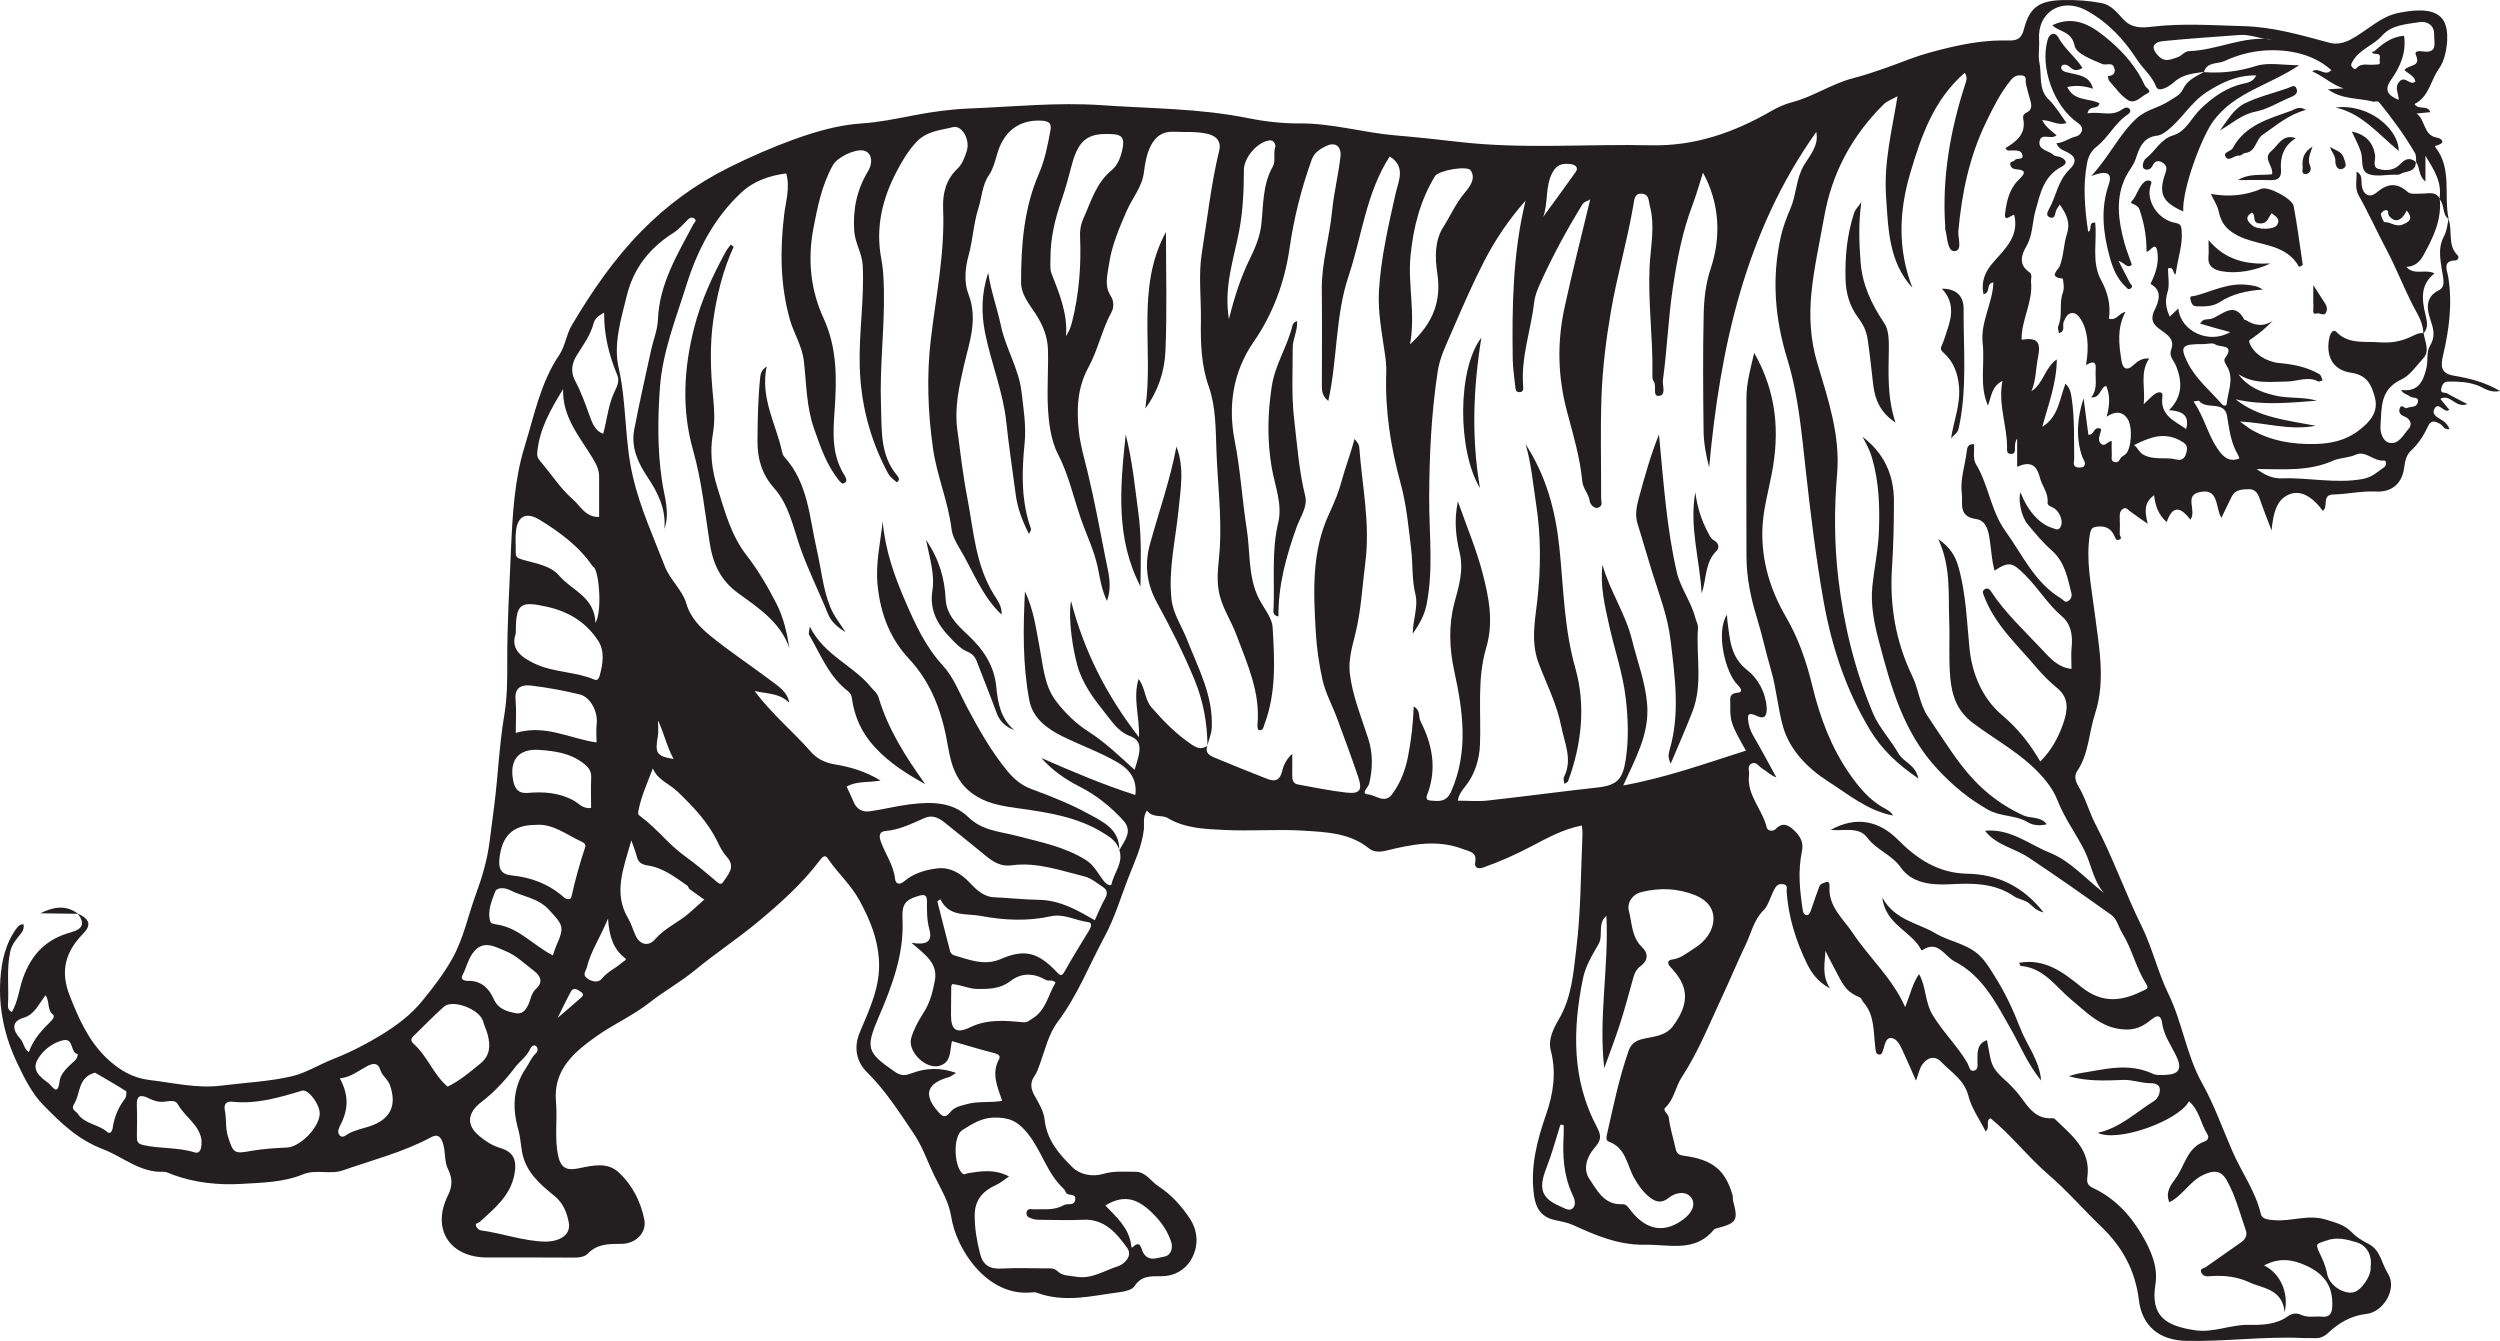 <?xml version="1.0" encoding="UTF-8"?>
<svg xmlns="http://www.w3.org/2000/svg" xmlns:xlink="http://www.w3.org/1999/xlink" width="371.912pt" height="199.489pt" viewBox="0 0 371.912 199.489" version="1.1">
<defs>
<clipPath id="clip1">
  <path d="M 0 0 L 371.91 0 L 371.91 199.488 L 0 199.488 Z M 0 0 "/>
</clipPath>
</defs>
<g id="surface1">
<g clip-path="url(#clip1)" clip-rule="nonzero">
<path style=" stroke:none;fill-rule:evenodd;fill:rgb(13.73%,12.16%,12.549%);fill-opacity:1;" d="M 82.961 151.418 C 83.891 150.621 85.062 149.648 86.195 148.629 C 86.484 148.367 87.105 147.984 86.422 147.559 C 85.988 147.285 85.352 146.734 84.91 147.551 C 84.168 148.926 83.5 150.34 82.961 151.418 M 97.883 107.172 C 97.883 107.965 97.996 108.777 97.859 109.547 C 97.418 112.059 97.684 112.488 100.207 112.914 C 99.195 111.082 98.789 109.055 97.883 107.172 M 229.578 32.25 C 231.195 30.023 232.836 27.816 234.418 25.566 C 234.871 24.926 234.332 24.523 233.805 24.438 C 232.656 24.262 231.656 24.355 230.969 25.633 C 229.84 27.719 230.355 30.102 229.578 32.25 M 317.465 66.215 C 318.062 66.613 318.168 67.281 318.922 67.676 C 320.523 68.512 322.191 67.938 323.773 68.359 C 324.805 68.633 325.172 67.863 325.32 67.055 C 325.473 66.227 325.031 65.906 324.25 65.492 C 321.832 64.215 319.734 65.102 317.465 66.215 M 4.293 156.531 C 4.926 154.66 6.184 153.285 7.5 151.996 C 7.906 151.598 8.18 151.156 7.863 150.914 C 6.977 150.23 7.449 149.074 6.777 148.062 C 5.723 149.398 5.16 150.926 3.512 151.406 C 1.398 152.023 2.105 153.52 2.992 154.492 C 3.555 155.113 3.496 155.941 4.293 156.531 M 90.453 136.652 C 89.277 139.5 87.887 141.512 87.305 143.895 C 87.16 144.484 86.57 144.977 87.355 145.551 C 88.094 146.094 89.043 146.207 89.508 145.617 C 90.355 144.555 91.566 144.062 92.527 143.207 C 92.758 143.004 93.305 142.777 93.027 142.57 C 91.25 141.227 90.625 139.32 90.453 136.652 M 326.32 59.738 C 327.914 62.027 328.422 64.617 329.906 66.77 C 330.73 67.969 331.57 68.793 333.145 68.215 C 333.008 67.676 332.684 67.254 332.48 66.789 C 331.785 65.207 331.582 63.562 331.309 61.891 C 330.914 59.531 328.195 61.023 327.133 59.629 C 327.094 59.578 326.891 59.656 326.32 59.738 M 11.574 156.812 C 10.395 156.66 11.043 154.352 9.352 154.762 C 7.824 155.137 6.461 156.18 5.648 157.523 C 4.625 159.207 5.969 160.211 7.184 161.109 C 7.809 161.57 8.574 163.227 8.871 160.809 C 8.996 159.773 9.922 158.898 10.746 158.129 C 11.07 157.828 11.508 157.582 11.574 156.812 M 338.09 5.863 C 336.391 5.887 334.848 5.07 333.188 5.203 C 329.586 5.488 325.977 5.699 322.383 6.059 C 321.688 6.129 320.555 6.156 320.387 6.949 C 320.281 7.438 320.961 8.293 321.508 8.672 C 322.273 9.203 323.152 8.785 323.996 8.492 C 324.621 8.277 324.938 7.629 325.707 7.602 C 329.891 7.457 333.793 5.273 338.09 5.863 M 232.621 167.355 C 232.461 167.344 232.297 167.328 232.133 167.316 C 231.449 169.457 230.879 171.641 230.059 173.727 C 228.844 176.812 229.285 178.258 232.094 179.457 C 232.695 179.715 233.422 180.23 233.938 179.777 C 234.508 179.277 234.285 178.461 233.949 177.758 C 232.617 174.938 232.438 171.941 232.617 168.891 C 232.648 168.379 232.621 167.867 232.621 167.355 M 327.797 51.188 C 324.609 51.172 324.25 51.48 325.387 53.836 C 326.598 56.344 328.809 58.133 330.617 60.207 C 330.77 60.379 331.219 60.43 331.25 60.098 C 331.406 58.305 332.34 56.504 331.418 54.711 C 331.168 54.227 330.703 53.688 331.004 53.281 C 332.574 51.152 330.184 51.723 329.559 51.238 C 329.18 50.949 328.398 51.188 327.797 51.188 M 335.711 69.766 C 336.945 70.695 338.105 71.215 339.449 71.164 C 343.445 71.016 347.41 71.984 351.449 71.266 C 352.898 71.008 353.707 70.176 354.723 69.469 C 355 69.273 355.059 68.469 354.672 68.512 C 353.133 68.676 351.926 66.984 350.488 67.629 C 349.352 68.141 348.105 68.078 347.074 68.535 C 343.465 70.137 339.73 69.801 335.711 69.766 M 14.137 159.578 C 11.543 160.258 12.004 162.691 11.02 164.246 C 10.488 165.082 11.285 165.262 11.574 165.691 C 12.625 167.254 14.668 167.238 15.984 168.422 C 16.379 168.777 16.699 168.25 16.75 167.887 C 16.98 166.23 17.586 164.754 18.605 163.422 C 18.809 163.156 18.875 162.402 18.727 162.309 C 17.164 161.312 15.547 160.398 14.137 159.578 M 357.688 10.426 C 358.32 9.555 360.23 10.031 359.398 8.172 C 359.117 7.547 359.984 7.578 360.371 7.641 C 362.73 8.012 362.082 6.309 362.113 5.125 C 362.148 3.637 360.93 3.117 359.906 3.289 C 357.98 3.617 355.801 3.684 354.375 5.293 C 353.07 6.766 351.016 7.324 350 9.113 C 349.82 9.43 349.648 9.688 349.922 9.98 C 350.078 10.145 350.293 10.441 350.566 10.137 C 351.316 9.297 352.301 9.73 353.188 9.617 C 353.539 9.57 354.195 9.711 354.02 9.164 C 353.902 8.805 354.395 8.035 353.5 8.008 C 353.309 8 353.02 7.996 352.949 7.887 C 352.777 7.594 353.129 7.711 353.23 7.617 C 354.465 6.492 355.754 5.48 357.637 5.316 C 358.004 7.801 357.086 9.918 355.723 11.848 C 354.605 13.426 355.242 14.168 356.836 14.867 C 356.859 13.855 356.145 13.043 356.938 12.148 C 357.812 11.156 358.523 12.863 359.336 12.113 C 359.117 11.258 358.305 10.98 357.688 10.426 M 352.668 188.453 C 352.91 186.652 352.043 185.25 350.57 184.812 C 349.172 184.395 347.645 183.945 345.992 184.586 C 344.93 185 344.297 184.832 345.023 186.305 C 345.5 187.273 345.984 188.355 346.199 189.523 C 346.516 191.215 348.598 192.531 350.078 192.262 C 351.234 192.055 352.82 189.777 352.668 188.453 M 164.438 179.332 C 166.062 181.043 167.926 182.629 168.27 185.199 C 168.289 185.344 168.316 185.727 168.484 185.559 C 169.688 184.375 169.75 185.766 170.027 186.285 C 170.836 187.789 172.168 187.105 173.18 186.945 C 174.223 186.781 174.539 185.641 174.211 184.695 C 173.703 183.227 172.949 182.031 171.75 180.785 C 169.41 178.352 167.352 177.566 164.438 179.332 M 29.973 169.93 C 29.973 169.793 29.992 169.66 29.969 169.527 C 29.594 167.262 27.48 166.141 26.457 164.273 C 25.992 163.434 24.852 163.934 24.027 163.918 C 23.328 163.906 22.738 163.684 22.156 163.398 C 20.984 162.816 20.281 162.871 20.355 164.465 C 20.422 165.992 20.383 167.523 20.363 169.055 C 20.355 169.777 20.434 170.152 21.363 170.359 C 23.855 170.91 26.445 170.652 28.918 171.426 C 29.844 171.715 30.004 170.711 29.973 169.93 M 50.562 160.418 C 51.852 162.848 51.898 164.938 50.629 167.383 C 50.359 167.902 50.168 168.445 50.492 168.852 C 50.926 169.395 51.371 168.914 51.84 168.652 C 52.785 168.125 53.883 167.914 54.898 167.586 C 58.023 166.574 59.086 164.562 58.027 161.473 C 57.707 160.531 56.863 160.082 56.586 159.176 C 56.25 158.074 55.527 158.121 54.598 158.617 C 53.301 159.312 52.117 160.285 50.562 160.418 M 82.25 142.137 C 82.387 141.738 82.543 141.176 82.777 140.648 C 84.016 137.84 83.773 137.633 81.66 135.336 C 80.008 133.539 77.727 133.395 75.793 132.391 C 75.25 132.105 73.941 131.891 73.648 132.676 C 73.145 134.035 72.508 135.48 72.906 137.016 C 73.008 137.414 73.48 137.469 73.898 137.531 C 77.199 138.023 79.281 140.605 82.25 142.137 M 89.871 46.512 C 89.047 46.953 88.488 47.387 88.297 48.125 C 87.836 49.887 86.742 51.348 85.82 52.828 C 84.953 54.215 84.922 55.453 85.57 56.672 C 86.488 58.387 87.109 60.188 87.766 61.996 C 88.141 63.031 88.582 64.133 89.734 64.531 C 90.34 62.305 90.5 60.086 91.504 58.09 C 91.871 57.363 92.16 56.59 91.84 55.824 C 90.609 52.883 89.844 49.848 89.871 46.512 M 182.824 47.473 C 183.637 44.18 184.586 41.234 185.941 38.488 C 186.762 36.828 187.445 35.152 187.641 33.383 C 187.965 30.441 187.812 27.461 189.371 24.734 C 189.812 23.961 189.371 22.809 189.727 21.844 C 189.777 21.695 189.637 20.773 188.812 20.891 C 187.059 21.137 185.051 23.434 185.047 25.285 C 185.039 28.316 184.918 31.309 184.348 34.324 C 183.547 38.551 182.023 42.719 182.824 47.473 M 76.75 150.734 C 77.648 150.855 78.059 150.434 78.477 149.691 C 78.953 148.844 78.973 147.789 79.754 147.082 C 80.848 146.09 80.406 145.172 79.445 144.438 C 78.047 143.371 76.715 142.066 75.129 141.449 C 73.789 140.93 72.086 139.82 70.609 141.441 C 69.668 142.477 69.422 143.883 68.797 145.09 C 68.449 145.762 69.102 145.93 69.703 145.918 C 71.594 145.887 72.754 147.055 73.426 148.578 C 74.121 150.141 75.383 150.453 76.75 150.734 M 87.934 120.184 C 87.934 118.695 87.879 117.188 87.949 115.684 C 87.996 114.625 87.504 114.09 86.684 113.473 C 84.758 112.023 82.527 111.734 80.293 111.562 C 77.156 111.316 75.719 113.066 76.355 116.188 C 76.578 117.293 77.09 118.082 78.492 117.957 C 80.859 117.75 83.172 117.902 85.359 119.098 C 86.109 119.508 86.711 120.383 87.934 120.184 M 76.727 109.031 C 81.145 107.719 84.746 109.875 88.746 110.453 C 88.746 109.648 88.652 108.656 88.766 107.691 C 88.973 105.945 87.879 103.703 86.246 103.309 C 83.848 102.723 81.402 102.27 78.949 101.984 C 77.691 101.84 76.523 102.219 76.695 104.047 C 76.844 105.688 76.727 107.348 76.727 109.031 M 88.59 92.664 C 89.57 90.926 89.18 85.406 88.359 84.371 C 88.324 84.324 88.219 84.328 88.188 84.277 C 86.152 81.277 83.316 79.188 80.285 77.332 C 78.312 76.121 77.016 76.734 76.758 79.008 C 76.637 80.059 76.75 81.137 76.723 82.199 C 76.707 82.828 76.934 83.008 77.582 83.207 C 79.551 83.82 81.863 84.07 83.223 85.672 C 85.074 87.859 88.418 88.73 88.59 92.664 M 141.645 146.402 C 141.59 146.551 141.508 146.676 141.508 146.801 C 141.492 148.199 141.477 149.598 141.477 150.996 C 141.477 153.234 142.258 153.828 144.34 152.816 C 146.875 151.59 149.5 151.824 152.105 152.066 C 152.848 152.137 153.02 151.871 153.508 151.578 C 155.609 150.336 155.91 148.016 157.023 146.191 C 156.625 145.656 156.016 146.027 155.543 145.758 C 153.777 144.742 151.949 144.684 150.32 145.945 C 148.828 147.102 147.195 147.129 145.461 147.125 C 144.129 147.121 142.941 146.48 141.645 146.402 M 83.773 57.883 C 81.949 60.859 80.207 63.836 79.914 67.43 C 79.859 68.125 80.289 68.508 80.668 68.961 C 82.156 70.738 83.445 72.742 85.176 74.238 C 86.32 75.227 87.109 76.984 89.129 76.906 C 89.129 74.914 89.133 72.922 89.129 70.934 C 89.129 69.891 88.738 69.105 88.16 68.148 C 86.25 64.988 83.629 62.035 83.773 57.883 M 66.59 161.652 C 68.332 160.824 69.863 159.523 71.434 158.242 C 72.957 157 72.945 155.555 72.57 153.984 C 72.406 153.312 72.074 152.676 71.883 151.973 C 71.391 150.129 67.336 148.605 66.043 149.758 C 64.473 151.148 63.027 152.68 61.512 154.137 C 61.074 154.559 61.105 154.906 61.539 155.289 C 63.609 157.148 64.504 159.91 66.59 161.652 M 79.641 122.719 C 76.27 122.723 74.652 124.375 74.297 127.746 C 74.141 129.266 74.566 130.078 76.121 130.234 C 79.043 130.523 81.668 131.516 83.895 133.492 C 84.219 133.781 84.879 133.984 85.02 133.363 C 85.574 130.867 86.258 128.418 87.066 125.992 C 87.184 125.633 86.844 125.352 86.555 125.223 C 84.266 124.191 82.223 122.461 79.641 122.719 M 93.918 125.016 C 92.723 129.258 91.207 132.887 93.469 136.672 C 93.926 137.434 94.164 138.324 94.535 139.145 C 95.164 140.539 96.465 140.891 97.469 139.715 C 98.891 138.059 100.898 137.25 102.484 135.867 C 103.254 135.191 104.012 134.508 104.777 133.828 C 104.039 133.309 103.289 132.793 102.566 132.254 C 102.422 132.148 102.41 131.863 102.27 131.766 C 100.461 130.523 98.691 129.117 96.48 128.773 C 95.465 128.617 94.953 128.336 94.719 127.379 C 94.57 126.762 94.316 126.168 93.918 125.016 M 47.562 165.617 C 47.543 164.223 45.84 161.977 44.941 162.25 C 41.555 163.273 38.176 164.281 34.566 163.898 C 33.648 163.801 33.262 164.285 33.449 165.18 C 33.715 166.457 33.504 167.766 33.914 169.07 C 34.703 171.578 34.828 171.68 37.41 171.207 C 39.145 170.895 40.926 170.797 42.691 170.715 C 44.68 170.621 47.586 167.641 47.562 165.617 M 97.121 114.312 C 96.336 116.406 95.434 118.332 95.008 120.438 C 94.863 121.152 94.902 121.176 95.52 121.637 C 97.781 123.324 99.473 125.629 101.836 127.324 C 103.496 128.52 105.145 129.906 106.742 131.27 C 107.074 131.555 107.367 131.543 107.57 131.23 C 108.336 130.059 109.5 128.961 108.094 127.43 C 107.531 126.816 107.121 126.035 106.762 125.273 C 105.332 122.277 103.062 119.934 100.723 117.695 C 99.562 116.59 97.855 116.059 97.121 114.312 M 209.758 51.227 C 213.285 48.008 214.43 44.676 213.824 40.68 C 213.465 38.32 213.414 35.812 214.723 33.762 C 215.785 32.09 216.574 30.25 217.891 28.684 C 218.523 27.93 219.633 26.648 218.797 25.355 C 218.301 24.586 213.992 25.352 213.473 26.207 C 211.254 29.859 210.238 33.887 209.832 38.09 C 209.422 42.359 210.609 46.621 209.758 51.227 M 76.727 94.238 C 75.957 96.43 77.316 97.711 79.676 98.785 C 82.5 100.074 85.641 99.902 88.445 101.109 C 88.918 101.316 89.133 100.836 89.234 100.445 C 89.691 98.707 89.992 96.859 88.977 95.305 C 87.195 92.582 84.609 90.977 81.363 90.262 C 77.348 89.379 76.727 89.742 76.727 94.238 M 158.582 50.027 C 158.762 49.691 158.969 49.371 159.117 49.023 C 159.266 48.672 159.383 48.301 159.477 47.926 C 160.539 43.746 160.855 39.492 160.676 35.195 C 160.637 34.266 160.77 33.402 161.168 32.516 C 162.32 29.965 163.047 27.23 165.391 25.309 C 166.348 24.523 166.824 23.141 167.043 21.84 C 167.207 20.836 167.062 20.059 165.676 19.969 C 162.156 19.738 160.512 20.445 159.449 24.52 C 158.992 26.277 158.516 28.035 157.926 29.75 C 156.965 32.539 156.273 35.367 156.273 38.332 C 156.273 39.125 156.16 39.992 156.434 40.695 C 157.594 43.688 158.852 46.637 158.582 50.027 M 139.891 133.762 C 139.742 133.871 139.594 133.984 139.445 134.094 C 140.078 136.582 140.699 139.074 141.355 141.559 C 141.414 141.777 141.684 142.047 141.906 142.109 C 144.207 142.773 146.426 143.746 148.938 142.648 C 152.398 141.137 154.438 141.688 157.145 144.539 C 157.617 145.039 157.891 145.414 158.398 144.484 C 159.555 142.387 160.855 140.367 162.078 138.309 C 162.312 137.906 162.52 137.254 161.891 137.18 C 160.016 136.957 158.277 135.867 156.297 136.312 C 152.828 137.082 149.324 136.902 145.891 136.254 C 143.777 135.852 141.18 136.469 139.891 133.762 M 81.113 184.711 C 83.418 184.688 84.93 183.641 84.617 181.891 C 84.352 180.414 83.781 178.945 82.426 177.859 C 80.27 176.137 78.172 174.277 77.652 171.32 C 77.461 170.227 77.406 169.098 77.105 168.035 C 76.191 164.828 76.297 161.801 78.223 158.93 C 78.73 158.176 79.062 157.312 79.746 156.656 C 80.043 156.371 80.066 155.848 79.703 155.594 C 79.402 155.387 79.027 155.676 78.898 155.98 C 78.41 157.137 77.344 157.832 76.613 158.797 C 75.184 160.684 73.52 162.488 71.641 163.918 C 69.586 165.48 69.266 167.32 71.297 168.996 C 72.23 169.77 73.199 170.414 74.43 170.781 C 76.473 171.391 76.926 172.672 76.52 174.746 C 75.898 177.926 73.562 179.762 71.395 181.762 C 71.176 181.961 70.652 181.941 70.816 182.391 C 70.914 182.656 71.23 182.992 71.48 183.023 C 74.715 183.461 77.82 184.629 81.113 184.711 M 162.871 136.895 C 163.371 135.816 163.793 134.715 164.375 133.703 C 164.793 132.98 164.758 132.414 164.113 131.984 C 163.207 131.383 162.305 130.617 161.289 130.371 C 157.75 129.504 154.25 128.215 150.504 128.727 C 149 128.934 147.859 128.309 146.762 127.406 C 144.691 125.699 142.59 124.031 140.508 122.344 C 139.641 121.641 138.664 121.211 137.594 121.672 C 135.695 122.488 133.875 123.441 131.75 123.625 C 131.035 123.684 130.652 124.059 131.008 125.109 C 131.652 126.996 132.918 128.637 133.145 130.703 C 133.23 131.5 133.773 131.734 134.555 131.074 C 135.941 129.898 137.699 129.387 139.438 129.184 C 141.32 128.965 142.941 129.91 144.227 131.281 C 145.238 132.363 146.348 133.406 147.836 133.477 C 150.078 133.578 152.316 133.828 154.543 133.863 C 157.727 133.914 160.242 135.395 162.871 136.895 M 142.227 159.609 C 141.73 159.91 141.473 160.152 141.172 160.234 C 137.871 161.156 137.328 162.84 139.531 165.355 C 140.109 166.02 140.598 166.449 141.332 165.492 C 141.957 164.676 142.91 164.508 143.895 164.238 C 145.582 163.777 147.297 164.094 149.09 163.766 C 148.387 161.695 147.449 159.711 148.625 157.566 C 148.879 157.102 148.535 156.82 147.941 156.672 C 145.816 156.137 143.727 155.484 141.621 154.879 C 141.266 156.27 141.59 158.102 139.68 158.574 C 137.668 159.074 134.98 156.391 135.555 154.422 C 135.945 153.094 136.648 151.812 137.406 150.637 C 138.352 149.172 138.758 147.551 139.07 145.906 C 139.586 143.223 137.488 141.934 135.59 140.246 C 137.516 140.574 138.824 140.32 138.258 138.27 C 137.879 136.891 137.891 135.527 137.902 134.148 C 137.91 133.242 137.645 132.992 136.715 133.258 C 134.602 133.855 134.16 134.535 134.262 136.754 C 134.508 141.918 132.723 146.641 130.742 151.246 C 128.75 155.887 128.918 156.543 133.051 159.398 C 134.145 160.152 134.719 160 135.758 159.617 C 137.793 158.875 139.91 158.781 142.227 159.609 M 150.109 175.012 C 149.32 175.543 148.832 175.988 148.258 176.246 C 146.273 177.133 145.012 178.434 145 180.781 C 144.992 182.73 145.312 184.594 145.789 186.473 C 146.25 188.293 147.289 188.816 149.059 188.715 C 151.246 188.59 153.449 188.68 155.645 188.691 C 156.227 188.691 156.801 188.609 157.312 189.105 C 158.07 189.836 159.09 189.758 160.066 189.93 C 162.398 190.336 164.258 189.016 166.277 188.387 C 167.301 188.066 168.531 186.816 167.684 185.645 C 166.105 183.461 164.332 181.297 161.121 181.457 C 159.129 181.559 157.129 181.484 155.133 181.469 C 154.609 181.465 154.043 181.492 153.57 181.309 C 153.219 181.168 152.613 181.059 152.711 180.398 C 152.816 179.68 153.398 179.914 153.801 179.902 C 155.312 179.859 156.871 180.09 158.242 179.285 C 158.812 178.949 159.902 179.5 159.965 178.379 C 160.02 177.5 159.008 177.941 158.633 177.484 C 158.461 177.281 158.41 177.008 158.258 176.871 C 155.781 174.605 154.992 171.25 152.906 168.645 C 151.293 166.629 149.93 166.207 147.777 166.262 C 145.984 166.309 144.543 167.25 143.18 168.102 C 141.781 168.973 141.898 173.195 143.074 174.477 C 143.43 174.867 143.668 174.582 144.059 174.52 C 145.957 174.227 147.941 173.879 150.109 175.012 M 238.973 136.25 C 237.594 137.418 238.574 139.148 237.789 140.484 C 236.852 142.086 235.852 143.785 235.488 145.566 C 233.945 153.129 233.812 160.664 237.586 167.703 C 238.332 169.098 238.098 169.734 237.215 170.754 C 236.047 172.094 235.457 173.926 236.453 175.395 C 237.602 177.09 238.645 179.293 241.367 179.141 C 241.988 179.105 242.355 179.789 242.719 180.234 C 245.023 183.07 247.68 183.484 250.48 181.355 C 251.559 180.535 252.402 179.242 251.574 178.141 C 250.836 177.152 249.301 177.348 248.25 178.195 C 247.25 179.004 246.398 178.871 245.473 178.16 C 244.449 177.371 243.715 176.324 243.102 175.234 C 242.016 173.316 241.891 170.758 239.344 169.84 C 238.859 169.664 238.973 169.148 239.051 168.801 C 239.992 164.625 240.852 160.422 242.262 156.371 C 242.562 155.512 243.102 154.875 244.281 154.582 C 245.895 154.176 247.762 154.227 248.98 152.527 C 251.609 148.852 250.957 146.438 248.5 143.855 C 248.086 143.422 247.922 142.848 248.789 142.738 C 250.086 142.578 251.016 141.707 252.043 141.082 C 253.633 140.113 254.844 138.559 254.902 136.758 C 254.957 135.133 253.93 133.859 252.133 133.152 C 249.508 132.121 246.941 132.051 244.277 132.68 C 242.77 133.035 242.016 134.355 242.328 135.535 C 242.797 137.336 242.727 139.414 244.242 140.863 C 245.301 141.871 245.145 142.922 244.066 143.715 C 243.418 144.195 243.172 144.754 242.977 145.453 C 242.336 147.762 241.715 150.082 240.984 152.363 C 240.277 154.562 239.438 156.723 238.656 158.898 C 237.781 151.277 239.363 143.812 238.973 136.25 M 166.5 126.52 C 167.219 125.09 168.633 123.727 167.086 122.031 C 165.219 119.988 163.008 118.234 160.609 117.023 C 158.422 115.91 156.551 114.594 154.91 112.762 C 159.512 114.766 164.109 116.746 168.895 118.262 C 169.18 116.184 168.23 114.586 166.395 113.5 C 163.758 111.934 160.875 110.93 158.145 109.586 C 155.816 108.438 153.641 106.906 153.121 104.152 C 152.113 98.82 152.211 93.414 152.473 87.988 C 153.781 90.672 154.137 93.602 154.688 96.492 C 155.203 99.176 155.359 102.023 157.105 104.309 C 158.441 106.059 160.023 107.617 161.891 108.812 C 164.383 110.406 166.516 112.457 168.785 114.52 C 169.035 113.68 169.23 113.141 169.352 112.582 C 169.645 111.262 169.727 110.094 168.066 109.484 C 166.402 108.879 165.371 107.285 164.379 106.043 C 162.699 103.938 161.02 101.711 160.254 98.93 C 159.602 96.551 158.875 92.117 159.332 89.402 C 161.262 96.84 164.562 103.375 169.438 109.676 C 169.547 106.527 168.5 103.852 169.387 101.008 C 170.422 102.414 170.277 104.051 171.305 105.234 C 173.113 107.312 175 109.234 177.316 110.789 C 178.242 111.406 178.816 111.457 179.633 110.949 L 179.617 110.938 C 179.195 112.102 180.062 112.445 180.848 112.773 C 183.418 113.84 185.996 114.898 188.594 115.898 C 189.633 116.297 190.398 116.113 190.719 114.777 C 190.926 113.898 191.324 112.965 192.242 112.145 C 192.242 113.371 192.254 114.367 192.238 115.359 C 192.227 116.02 192.367 116.578 193.109 116.707 C 195.484 117.133 197.855 117.633 200.25 117.906 C 202.324 118.141 202.723 117.562 202.035 115.527 C 201.043 112.609 199.973 109.719 198.898 106.824 C 198.18 104.891 197.148 103.031 196.719 101.039 C 196.23 98.762 195.879 96.441 195.742 94.059 C 195.395 88.012 195.086 82.074 197.758 76.352 C 198.473 74.816 199.16 73.199 199.613 71.48 C 200.148 69.469 200.934 67.473 201.512 65.293 C 201.789 65.656 201.965 65.844 202.078 66.059 C 202.168 66.223 202.207 66.426 202.219 66.617 C 202.637 72.301 203.867 77.902 203.113 83.691 C 202.645 87.324 202.484 90.98 201.562 94.562 C 201.094 96.375 200.59 98.328 200.801 100.141 C 201.188 103.48 202.5 106.645 203.539 109.852 C 204.25 112.055 204.23 114.332 203.688 116.578 C 203.543 117.16 202.367 118.078 203.492 118.168 C 204.629 118.254 205.984 119.633 207.078 118.18 C 208.324 116.52 209.051 114.613 209.457 112.57 C 209.945 110.129 210.215 107.66 210.312 105.109 C 211.359 105.664 210.977 106.613 211.332 107.316 C 213.047 110.672 213.75 114.191 212.441 117.887 C 212.266 118.387 211.91 119.008 212.766 119.09 C 213.988 119.203 215.16 119.379 215.875 117.766 C 218.492 111.824 217.648 105.828 216.344 99.836 C 215.605 96.434 215.48 93.07 216.359 89.707 C 217.008 87.246 217.773 84.918 217.148 82.219 C 216.629 79.98 216.258 77.578 216.883 74.586 C 218.246 78.473 219.656 81.789 220.551 85.234 C 221.496 88.863 222.234 92.52 221.086 96.398 C 219.703 101.074 220.359 105.988 220.168 110.805 C 220.078 112.992 219.41 115.191 218.012 116.949 C 217.473 117.625 217.012 118.207 216.875 119.113 C 218.402 119.113 219.883 119.25 221.328 119.09 C 226.766 118.492 232.188 117.75 237.625 117.156 C 240.566 116.832 241.406 115.941 241.855 112.992 C 242.312 109.957 242.207 106.988 241.863 103.953 C 241.445 100.234 240.207 96.738 239.406 93.125 C 238.742 90.125 238.016 87.145 238.398 84.027 C 239.48 87.914 241.832 91.297 242.785 95.188 C 243.57 98.387 244.785 101.473 245.043 104.824 C 245.375 109.238 243.281 112.855 241.477 116.852 C 247.867 115.688 253.766 113.562 259.734 111.664 C 257.504 107.734 257.367 107.344 257.406 104.824 C 257.418 104.012 257.121 103.152 258.555 103.043 C 259.324 102.984 259.008 102.383 258.461 101.84 C 256.684 100.07 255.203 94.07 256.91 91.441 C 256.941 91.859 256.949 92.184 256.992 92.5 C 257.363 95.152 257.418 97.746 259.973 99.73 C 261.504 100.922 262.656 102.98 262.816 105.207 C 262.883 106.109 262.715 107.133 261.477 106.551 C 259.93 105.824 259.914 106.359 260.145 107.68 C 260.285 108.492 260.633 109.129 261.031 109.812 C 262.152 111.734 263.191 113.703 264.258 115.652 C 263.375 115.344 262.863 114.734 262.215 114.375 C 261.68 114.078 261.289 113.199 260.52 113.621 C 259.883 113.969 260.266 114.691 260.195 115.246 C 259.812 118.273 262.191 120.398 262.828 123.105 C 262.953 123.637 263.746 123.75 264.184 123.305 C 265.234 122.223 266.121 122.781 266.918 123.543 C 267.781 124.363 268.355 125.301 268.066 126.645 C 267.438 129.582 267.746 132.535 268.199 135.477 C 268.254 135.828 268.477 136.148 268.789 136.141 C 269.113 136.129 269.281 135.793 269.395 135.441 C 269.777 134.27 270.215 133.113 270.621 131.945 C 270.801 131.426 271.32 131.34 271.711 131.219 C 272.152 131.078 272.188 131.566 272.168 131.879 C 271.961 134.863 274.203 136.664 275.629 138.805 C 278.062 142.465 281.457 145.43 283.426 149.824 C 284.18 147.941 284.539 146.242 285.488 144.91 C 286.586 146.84 286.309 149.02 287.539 151.043 C 289.082 153.582 291.215 155.621 292.691 158.16 C 292.934 158.582 292.98 159.414 293.625 159.289 C 294.375 159.145 294.164 158.352 294.172 157.781 C 294.191 156.57 294.055 155.297 295.59 154.734 C 296.336 158.465 295.934 158.625 298.84 161.188 C 299.133 161.453 299.383 161.773 299.66 162.055 C 301.359 163.781 302.238 166.605 305.422 166.355 C 305.527 166.348 305.668 166.445 305.758 166.531 C 308.215 168.91 311.086 171.078 310.527 175.113 C 310.414 175.922 310.57 176.344 311.348 176.715 C 314.531 178.23 316.828 180.617 318.629 183.684 C 320.008 186.027 321.066 188.477 320.652 191.062 C 319.879 195.887 322.277 197.246 326.516 197.891 C 329.273 198.312 331.832 197.035 334.531 197.09 C 336.586 197.129 338.609 197.059 340.359 195.809 C 340.98 195.359 341.719 195.309 342.25 195.566 C 343.297 196.078 344.344 195.77 345.379 195.875 C 346.465 195.984 346.91 195.516 346.957 194.387 C 347.094 191.438 345.902 189.617 343.176 188.324 C 341.055 187.324 339.051 187.059 336.812 188.254 C 339.215 189.414 340.539 192.316 339.879 195.223 C 339.531 191.695 336.598 191.691 334.547 190.73 C 332.719 189.875 330.629 189.68 328.562 189.867 C 328.047 189.914 327.609 189.727 327.449 189.242 C 327.266 188.672 327.879 188.691 328.16 188.488 C 329.91 187.242 331.68 186.023 333.438 184.781 C 334.035 184.359 334.344 183.742 334.105 183.051 C 333.23 180.539 332.586 177.941 331.27 175.598 C 330.414 174.07 329.281 174.047 327.715 174.812 C 325.703 175.793 324.664 177.902 322.719 178.855 C 322.098 177.328 322.922 176.316 323.688 175.258 C 325.035 173.402 325.344 170.746 327.93 169.82 C 328.309 169.688 328.75 169.316 328.371 168.719 C 327.383 167.164 327.191 165.148 325.648 163.84 C 323.941 166.84 314.961 169.973 312.062 168.523 C 315.406 167.793 317.715 165.492 320.391 163.828 C 321.004 163.449 321.363 162.703 321.297 161.957 C 321.246 161.352 320.531 161.145 320.105 161.148 C 318.645 161.176 317.273 160.598 315.793 160.656 C 313.113 160.762 310.41 160.883 307.758 160.098 C 308.328 159.945 308.875 159.746 309.438 159.656 C 313.027 159.105 316.609 158.035 320.211 159.719 C 320.824 160.004 321.648 159.934 322.367 159.891 C 324.152 159.785 324.59 158.941 323.855 157.324 C 323.07 155.609 321.883 154.082 321.629 152.113 C 321.547 151.453 321.227 150.734 320.18 151.578 C 319.203 152.367 318.16 153.094 316.68 153.148 C 312.961 153.281 310.684 150.84 308.188 148.766 C 305.84 146.816 304.094 143.984 300.621 143.699 C 300.531 143.691 300.461 143.398 300.375 143.23 C 304.168 142.547 306.922 144.633 309.535 146.754 C 312.914 149.496 315.844 148.855 318.941 147.328 C 319.449 147.078 319.66 146.984 319.219 146.285 C 317.746 143.941 317.164 141.164 315.695 138.777 C 315.148 137.891 314.934 136.707 314.062 136.09 C 309.988 133.184 305.898 130.301 301.73 127.535 C 299.66 126.168 296.992 125.762 295.297 123.594 C 299.043 123.207 301.852 125.621 304.949 126.859 C 307.992 128.078 310.297 130.754 312.992 132.848 C 311.375 130.965 311.113 128.531 310.059 126.449 C 308.805 123.969 307.121 121.73 306.102 119.094 C 305.301 117.039 303.754 115.312 302.18 113.871 C 299.551 111.473 296.383 109.723 293.523 107.57 C 291.203 105.82 290.398 103.621 290.137 100.887 C 289.863 97.996 290.086 95.113 289.973 92.262 C 289.816 88.375 290.266 84.344 288.344 80.199 C 290.141 81.414 290.898 82.801 291.301 84.184 C 292.465 88.16 292.582 92.312 292.988 96.414 C 293.375 100.305 294.945 103.941 297.84 106.387 C 300.246 108.418 302.016 110.691 303.52 113.285 C 305.145 111.676 306.234 109.707 306.969 107.531 C 307.605 105.637 307.855 103.848 306.02 102.348 C 304.895 101.426 303.848 100.367 302.906 99.25 C 300.109 95.938 296.809 92.988 295.203 88.789 C 295.059 88.402 294.816 88.02 295.172 87.719 C 295.484 87.457 295.863 87.488 296.152 87.922 C 298.301 91.203 301.188 93.859 303.84 96.688 C 304.902 97.816 306.109 99.289 308.164 99.508 C 308.164 98.363 308.078 97.301 308.188 96.262 C 308.363 94.523 308.082 92.832 306.781 91.727 C 304.672 89.941 303.285 87.57 301.355 85.637 C 299.41 83.684 298.949 83.43 296.711 84.887 C 296.371 83.637 296.27 82.336 296.102 81.039 C 295.91 79.559 295.723 77.457 293.988 77.219 C 291.23 76.844 292.039 74.793 291.852 73.402 C 291.57 71.328 292.332 69.262 292.574 67.184 C 292.648 66.523 292.789 66.008 293.664 66.086 C 293.738 67.082 293.477 68.27 293.938 69.02 C 295.855 72.164 296.121 75.938 298.363 79.047 C 300.914 82.59 302.688 86.684 306.641 89.047 C 306.961 89.238 307.176 89.707 307.645 89.426 C 308.094 89.16 308.273 88.707 308.148 88.223 C 307.566 85.922 307.172 83.578 305.203 81.863 C 303.895 80.719 302.777 79.344 301.656 78.008 C 300.688 76.852 300.191 74.336 300.582 73.25 C 301.648 76.02 303.398 77.953 305.293 78.535 C 305.734 78.672 306.145 78.996 306.496 78.457 C 307.082 77.559 306.34 75.836 305.199 75.418 C 304.871 75.297 304.57 75.07 304.605 74.746 C 304.758 73.348 303.785 72.316 303.465 71.066 C 302.949 69.051 301.977 68.617 300.082 69.434 L 300.082 65.25 C 299.754 65.711 299.762 66.16 299.754 66.613 C 299.746 67.086 299.781 67.613 299.059 67.52 C 298.477 67.449 298.582 66.969 298.582 66.605 C 298.598 63.301 297.203 60.125 297.895 56.652 C 296.262 57.508 296.25 59.012 295.734 60.34 C 294.418 57.32 295.301 54.145 294.953 51.086 C 294.594 47.891 296.457 45.062 296.547 42.012 C 295.371 42.16 296.211 43.605 295.066 43.75 C 294.695 41.902 295.305 40.406 296.504 39.051 C 298.293 37.02 300.414 35.121 299.645 31.953 C 299.18 31.965 298.105 33.168 298.285 31.742 C 298.504 30.023 298.891 28.148 300.254 26.805 C 301.09 25.977 301.75 25.305 299.859 25.168 C 299.426 25.141 299.113 24.875 299.047 24.445 C 298.973 23.969 299.543 24.102 299.711 23.848 C 300 23.41 301.02 23.898 300.871 23.094 C 300.719 22.254 299.879 22.418 299.227 22.383 C 298.953 22.367 298.574 22.559 298.359 22.023 C 299.973 21.043 301.434 19.93 300.988 17.691 C 300.914 17.32 300.988 16.973 301.48 16.75 C 302.316 16.375 302.27 15.652 302.023 14.883 C 301.77 14.078 301.578 13.25 301.379 12.43 C 301.27 11.969 301.609 11.281 300.754 11.215 C 300.086 11.164 299.656 11.301 299.133 11.934 C 297.582 13.832 296.555 15.914 295.48 18.129 C 292.957 23.328 291.852 28.719 291.336 34.352 C 291.238 35.418 292.008 37.301 290.754 37.359 C 289.703 37.406 289.711 35.312 289.387 34.109 C 289.352 33.988 289.391 33.848 289.379 33.715 C 288.891 26.398 290.133 19.332 292.391 12.41 C 292.559 11.902 292.68 11.469 292.289 10.82 C 287.652 14.848 285.805 20.25 284.168 25.789 C 282.484 31.5 282.305 37.145 284.496 42.812 C 280.941 38.91 280.91 34.012 280.578 29.184 C 280.234 24.172 281.461 19.352 282.285 14.316 C 281.531 14.75 280.746 15.008 280.219 15.527 C 275.535 20.16 272.531 25.707 271.383 32.219 C 270.711 36.008 269.852 39.781 269.473 43.598 C 269.133 47.055 269.316 50.539 270.336 53.961 C 271.941 59.34 273.789 64.77 273.301 70.453 C 272.848 75.695 272.875 80.926 273.48 86.082 C 274.289 92.949 275.93 99.711 278.637 106.113 C 279.543 108.254 281.258 110.035 282.422 112.09 C 283.152 113.375 284.977 113.746 285.375 115.801 C 282.262 113.691 279.883 111.414 278.172 108.562 C 274.629 102.66 272.508 96.266 271.293 89.469 C 270.141 83.02 269.367 76.535 268.641 70.039 C 268.012 64.453 267.551 58.84 265.895 53.445 C 264.043 47.426 263.539 41.414 264.922 35.207 C 265.254 33.73 265.816 32.273 266.363 31.004 C 267.27 28.902 267.168 26.582 268.395 24.531 C 269.242 23.113 270.617 21.641 270.199 19.625 C 259.613 34.535 255.902 51.68 254.258 69.539 C 253.793 67.707 253.457 65.926 253.434 64.137 C 253.363 58.273 253.316 52.41 253.453 46.551 C 253.504 44.352 253.785 42.066 254.48 39.992 C 256.066 35.293 255.836 30.203 253.344 25.688 C 252.801 27.379 252.363 28.977 251.777 30.52 C 250.258 34.508 249.492 38.629 248.855 42.848 C 248.172 47.398 248.016 51.977 247.383 56.516 C 247.27 57.359 247.926 58.793 246.785 58.895 C 245.754 58.98 246.527 57.41 246 56.711 C 245.793 56.438 245.816 55.949 245.82 55.559 C 245.91 50.25 245.148 44.965 245.402 39.648 C 245.547 36.641 246.25 33.637 245.43 30.613 C 245.23 29.867 245.348 28.938 244.312 28.82 C 243.191 28.691 243.133 29.641 243.008 30.398 C 242.113 35.727 240.582 40.91 239.66 46.246 C 238.934 50.461 238.41 54.668 238.25 58.906 C 238.059 63.961 238.215 69.031 238.188 74.094 C 238.184 74.559 238.508 75.199 237.828 75.492 C 237.035 75.836 236.52 74.75 236.516 74.68 C 236.422 73.539 235.496 72.75 235.387 71.594 C 235.059 68.086 234.035 64.668 233.141 61.316 C 231.734 56.078 231.621 50.992 232.734 45.824 C 233.891 40.445 235.266 35.117 236.57 29.648 C 236.109 29.992 235.668 29.957 235.371 30.445 C 233.07 34.23 230.953 38.105 229.137 42.141 C 228.738 43.023 228.352 43.965 228.242 44.91 C 227.75 49.137 226.215 53.223 226.602 57.559 C 226.633 57.965 226.566 58.375 225.98 58.336 C 225.543 58.309 225.469 58.016 225.438 57.664 C 225.305 56.289 225.066 54.922 225.043 53.547 C 224.922 45.598 225.043 37.66 226.953 29.844 C 224.465 32.648 222.406 35.707 220.73 38.977 C 219.02 42.309 217.527 45.758 216.043 49.199 C 215.199 51.148 214.207 53.129 213.891 55.188 C 212.926 61.449 212.633 67.781 212.613 74.121 C 212.598 79.371 213.262 84.637 212.238 89.871 C 211.91 91.559 211.105 92.934 210.172 94.27 C 210.156 92.238 211.023 90.305 210.559 88.395 C 210.02 86.184 210.195 83.945 209.934 81.73 C 209.539 78.418 209.238 75.086 208.355 71.875 C 206.871 66.457 206.02 60.992 206.227 55.363 C 206.258 54.453 206.16 53.543 206.023 52.617 C 205.57 49.5 204.953 46.328 205.141 43.219 C 205.438 38.352 206.543 33.555 207.621 28.777 C 208.047 26.906 209.18 24.812 206.742 23.27 C 203.23 28.691 202.613 35.117 200.625 41.051 C 198.633 46.996 198.98 53.418 197.605 59.645 C 196.555 58.836 196.648 57.906 196.648 56.988 C 196.652 52.375 196.695 47.758 196.637 43.141 C 196.582 39.168 197.777 35.371 198.16 31.461 C 198.422 28.738 199.098 26.055 199.41 23.332 C 199.59 21.793 198.664 21.09 197.371 21.684 C 196.465 22.105 195.535 22.645 195.137 23.746 C 193.586 28.047 192.488 32.449 191.836 36.973 C 191.113 41.98 189.367 46.711 186.531 50.805 C 183.316 55.441 182.695 60.582 183.688 65.602 C 184.543 69.93 184.777 74.277 185.457 78.59 C 185.988 81.934 185.668 85.426 187.066 88.617 C 187.77 90.227 189.219 91.723 189.32 93.332 C 189.617 98.18 189.879 103.105 188.086 107.801 C 187.969 108.109 187.941 108.832 187.148 108.559 C 187.117 108.328 187.043 108.07 187.066 107.82 C 187.516 103.012 185.559 98.789 183.938 94.449 C 183.105 92.215 181.688 90.277 181.285 87.781 C 180.934 85.605 181.344 83.602 181.465 81.527 C 181.75 76.676 181.137 71.852 180.961 67.02 C 180.844 63.848 180.891 60.535 179.816 57.488 C 178.688 54.289 178.602 51.051 178.652 47.75 C 178.707 44.352 178.258 40.887 178.797 37.574 C 179.621 32.5 180.164 27.363 181.387 22.348 C 181.648 21.281 181.195 20.293 179.711 19.93 C 177.988 19.508 176.297 19.691 174.594 19.602 C 172.969 19.512 171.875 20.316 171.176 21.723 C 170.559 22.969 170.34 24.293 170.168 25.68 C 169.902 27.816 168.422 29.5 167.59 31.422 C 166.488 33.969 165.375 36.543 164.973 39.363 C 164.738 40.992 164.246 42.527 165.273 44.082 C 165.719 44.758 165.707 45.793 165.371 46.402 C 163.922 49.039 163.359 52.023 161.914 54.66 C 160.289 57.625 160.129 60.828 160.496 64.176 C 160.73 66.281 161.32 68.242 161.812 70.266 C 162.848 74.566 163.648 78.926 164.504 83.266 C 164.879 85.184 165.492 87.117 164.676 89.398 C 163.836 87.613 163.641 86.008 163.312 84.434 C 162.777 81.871 161.605 79.527 160.766 77.074 C 159.672 73.895 158.965 70.602 157.391 67.562 C 156.828 66.477 156.461 65.18 156.234 63.871 C 155.555 59.969 155.984 56.059 155.906 52.156 C 155.867 50.094 155.164 48.395 154.062 46.688 C 153.133 45.25 151.895 43.84 151.898 41.98 C 151.906 36.453 152.309 30.992 154.559 25.82 C 155.441 23.789 155.863 21.594 156.262 19.418 C 156.43 18.488 156.199 18.035 155.051 17.957 C 151.477 17.719 149.242 19.699 148.328 22.965 C 148.023 24.039 147.719 25.176 147.137 26.027 C 146.09 27.551 146.078 29.332 145.555 30.961 C 144.824 33.23 144.734 35.688 144.086 38.02 C 143.57 39.883 143.398 42.027 144.059 43.727 C 145.539 47.52 144.172 50.988 143.375 54.48 C 142.672 57.582 141.992 60.629 142.402 63.805 C 142.848 67.234 143.25 70.684 143.906 74.078 C 144.84 78.953 145.117 84.012 147.84 88.426 C 148.371 89.289 149.113 90.211 148.992 91.434 C 146.039 88.629 144.73 84.867 142.73 81.543 C 142.203 80.668 141.672 79.684 141.555 78.703 C 141.055 74.605 139.383 70.805 138.797 66.715 C 138.02 61.281 137.844 55.785 138.477 50.453 C 139.242 43.996 140.574 37.621 140.305 31.066 C 140.211 28.793 140.695 26.727 142.48 25.047 C 143.152 24.418 143.527 23.379 143.824 22.457 C 144.359 20.773 143.094 18.566 141.758 18.914 C 139.84 19.414 137.82 19.449 136.203 21.258 C 135.008 22.59 134.184 24 133.391 25.508 C 131.246 29.586 130.227 33.891 131.105 38.492 C 131.406 40.062 131.465 41.621 131.496 43.207 C 131.605 48.918 130.844 54.602 131.062 60.316 C 131.199 63.949 130.879 67.641 133.441 70.711 C 133.613 70.918 134.008 71.375 133.406 71.75 C 132.938 71.34 132.418 70.996 132.086 70.375 C 129.43 65.402 128.051 60.105 127.895 54.477 C 127.758 49.469 128.598 44.5 128.34 39.484 C 128.246 37.664 127.203 36.16 127.078 34.371 C 126.863 31.199 127.449 28.27 129.102 25.523 C 129.98 24.059 129.621 22.656 128.496 22.406 C 127.18 22.117 124.555 23.387 123.887 24.598 C 122.262 27.535 121.621 30.738 121 34.008 C 120.117 38.641 120.605 43.176 122.488 47.27 C 124.586 51.82 124.48 56.457 124.156 61.09 C 123.914 64.516 123.73 67.723 125.641 70.719 C 125.879 71.094 126.039 71.52 125.715 71.797 C 125.297 72.156 124.988 71.676 124.766 71.402 C 122.945 69.152 122.051 66.453 121.105 63.781 C 119.957 60.527 119.977 57.086 119.586 53.727 C 119.324 51.441 118.086 49.609 117.496 47.504 C 116.07 42.406 116.031 37.273 116.641 32.047 C 116.879 29.996 117.57 27.906 116.961 25.793 C 114.465 26.129 112.125 26.914 110.266 28.656 C 106.211 32.449 103.73 37.234 102.102 42.449 C 100.535 47.465 98.551 52.355 98.168 57.727 C 97.84 62.363 97.801 66.941 98.48 71.535 C 98.828 73.898 99.703 76.246 98.836 78.68 C 99.105 75.746 97.883 73.297 96.332 70.984 C 94.891 68.828 93.852 66.539 94.352 63.906 C 95.102 59.957 96.004 56.039 96.855 52.109 C 97.188 50.586 97.816 49.082 97.875 47.551 C 98.082 42.234 100.758 37.887 103.121 33.402 C 103.266 33.129 103.676 32.883 103.371 32.578 C 103.074 32.273 102.684 32.324 102.336 32.664 C 101.645 33.344 101 34.117 100.195 34.629 C 96.652 36.883 94.25 39.867 93.23 44.043 C 92.363 47.578 91.234 51.184 92.035 54.723 C 93.254 60.098 92.891 65.605 94.168 70.996 C 95.273 75.66 97.223 79.918 98.922 84.301 C 99.68 86.25 101.535 87.816 102.102 89.781 C 102.734 91.98 104.348 93.504 105.719 94.621 C 108.574 96.945 111.715 99.008 114.676 101.246 C 115.746 102.055 117.156 102.91 117.41 104.551 C 116.023 103.125 114.211 103.223 112.254 102.801 C 114.859 106.277 118.012 108.844 120.66 111.875 C 121.465 112.797 122.621 113.453 124.176 113.711 C 126.348 114.07 128.656 114.68 131 116.121 C 129.07 116.449 127.402 116.168 125.949 117.023 C 126.293 117.77 126.672 118.512 126.98 119.281 C 127.414 120.355 128.277 120.832 129.316 120.699 C 131.316 120.438 133.281 119.918 135.281 119.664 C 138.402 119.273 141.652 119.219 144.035 121.543 C 146.145 123.602 148.738 123.684 151.242 124.344 C 154.793 125.277 158.441 125.969 161.609 127.984 C 162.809 128.746 163.395 130.066 164.262 131.133 C 164.586 131.527 165.273 131.957 165.371 131.496 C 165.723 129.816 167.137 128.371 166.527 126.484 Z M 364.238 32.562 C 364.918 34.324 364.027 36.48 365.645 38.027 C 365.844 38.219 365.688 38.734 365.25 38.742 C 363.301 38.781 364.059 40.305 364.188 41.066 C 364.871 45.098 364.348 49.02 363.43 52.93 C 363.098 54.355 363.027 55.547 365.016 55.883 C 367.297 56.266 369.574 56.801 371.91 58.168 C 370.371 58.504 369.496 57.664 368.531 57.316 C 367.184 56.828 365.844 56.758 364.457 56.762 C 363.816 56.766 363.461 56.832 363.219 57.625 C 362.906 58.66 363.711 58.316 364.023 58.504 C 364.914 59.031 365.848 59.484 367.051 60.113 C 365.281 60.809 364.555 58.52 363.039 59.336 C 363.48 59.875 363.926 60.414 364.379 60.969 C 364.25 61.023 364.148 61.105 364.043 61.102 C 363.391 61.09 362.754 59.902 362.227 60.703 C 361.566 61.711 362.773 62.148 363.395 62.578 C 363.902 62.926 364.176 63.277 364.402 63.836 C 363.566 63.98 363.426 63.285 362.988 63.055 C 362.32 62.703 361.676 62.398 361.223 63.379 C 360.574 64.777 359.773 66.039 358.598 67.117 C 358.059 67.609 357.777 68.531 357.676 69.438 C 357.398 71.902 355.867 73.254 353.43 73.125 C 351.293 73.016 349.227 73.516 347.113 73.562 C 345.328 73.602 346.434 75.418 345.559 75.996 C 343.914 73.785 342.133 72.762 340.336 73.645 C 338.617 74.488 338.176 76.426 337.93 78.918 C 337.195 76.969 336.633 75.59 336.16 74.184 C 335.879 73.344 335.441 72.738 334.512 72.773 C 333.562 72.812 332.531 72.809 332.008 73.859 C 331.492 74.891 331.004 75.938 330.469 77.047 C 329.527 75.492 330.148 72.5 327.148 73.227 C 324.902 73.766 326.84 75.969 325.852 77.301 C 324.691 75.805 323.34 74.727 322.324 77.672 C 321.055 76.531 320.625 75.184 320.453 73.672 C 318.77 74.887 319.164 76.367 319.5 77.922 C 318.637 77.316 317.762 76.719 316.906 76.094 C 316.594 75.867 316.34 75.426 315.895 75.664 C 315.453 75.902 315.32 76.348 315.34 76.855 C 315.371 77.723 315.375 78.59 315.34 79.453 C 315.332 79.73 315.781 80.102 315.273 80.281 C 314.762 80.465 314.703 80.066 314.52 79.672 C 314.094 78.75 313.375 78.254 312.246 78.324 C 311.395 78.375 311.062 78.5 310.898 79.5 C 310.273 83.336 311.105 87.047 311.566 90.801 C 312.199 95.934 313.324 101.125 311.66 106.207 C 310.738 109.023 310.754 112.125 309.016 114.707 C 308.594 115.328 308.664 116.094 309.203 116.984 C 310.27 118.738 310.785 120.809 311.742 122.637 C 314.316 127.555 316.148 132.801 318.594 137.77 C 320.207 141.043 321.016 144.648 322.602 147.898 C 324.688 152.18 325.25 156.953 327.617 161.18 C 329.402 164.371 330.648 167.938 332.137 171.34 C 333.488 174.434 335.539 177.203 336.324 180.574 C 336.52 181.402 337.469 181.445 338.32 181.52 C 340.871 181.738 343.359 180.625 345.977 181.426 C 347.422 181.867 348.797 182.199 349.879 183.336 C 350.586 184.078 351.473 184.598 352.391 185.07 C 354.148 185.977 354.297 187.992 355.234 189.457 C 356.695 191.75 354.527 195.203 352.023 195.473 C 349.73 195.719 347.922 196.816 346.324 198.309 C 345.664 198.926 345.023 199.125 344.195 199.066 C 343.73 199.035 343.262 199.082 342.793 199.059 C 336.949 198.766 331.129 199.594 325.285 199.477 C 321.297 199.398 318.664 197.336 318.191 193.402 C 317.664 189.023 315.727 185.477 312.574 182.465 C 309.934 179.941 307.535 177.148 304.773 174.773 C 301.719 172.148 299.281 168.934 296.117 166.355 C 295.305 166.723 296.117 167.707 295.395 168.316 C 294.508 166.551 293.301 164.891 292.832 163.043 C 292.219 160.621 290.254 159.52 288.77 157.957 C 287.828 156.969 286.66 157.312 285.93 158.422 C 285.531 159.023 285.391 159.797 285.035 160.766 C 284.289 159.09 283.656 157.594 282.965 156.125 C 282.621 155.391 282.141 154.496 281.371 154.418 C 280.551 154.336 280.41 155.367 280.203 156.023 C 280.074 156.426 279.984 156.922 279.562 156.887 C 279.016 156.84 279.039 156.277 278.977 155.809 C 278.676 153.508 278.922 151.051 277.215 149.113 C 277.008 148.875 276.902 148.465 276.652 148.363 C 274.984 147.664 274.402 146.988 273.371 144.961 C 272.777 143.793 272.129 142.648 271.555 141.449 C 271.523 143.191 270.934 144.934 272.234 147.047 C 270.297 146 269.383 144.543 268.77 143.27 C 267.164 139.945 266.047 136.402 265.789 132.66 C 265.762 132.25 266.016 131.66 265.312 131.543 C 264.766 131.453 264.387 131.555 264.043 132.156 C 263.438 133.219 263.051 134.719 262.43 135.332 C 260.855 136.883 260.52 138.855 259.656 140.629 C 258.445 143.125 257.395 145.703 256.215 148.219 C 254.312 152.281 252.656 156.484 250.191 160.242 C 249.238 161.695 249.07 163.52 247.742 164.773 C 247.273 165.219 248.184 165.645 248.254 166.246 C 248.434 167.785 248.918 169.289 249.254 170.812 C 249.406 171.508 249.656 171.828 250.508 171.938 C 254.953 172.52 256.707 174.215 257.75 177.82 C 257.824 178.07 257.746 178.363 257.816 178.613 C 258.602 181.535 258.391 181.926 255.531 182.691 C 255.344 182.742 255.105 182.777 254.996 182.906 C 252.148 186.375 248.379 185.109 244.73 185.176 C 240.789 185.242 237.461 183.809 234.059 182.262 C 233.188 181.863 232.207 181.699 231.262 181.488 C 229.324 181.062 228.48 179.773 228.215 177.902 C 227.617 173.656 228.633 169.727 230.023 165.734 C 231.074 162.734 231.562 159.527 230.695 156.246 C 230.258 154.602 231.156 152.906 231.922 151.598 C 233.855 148.289 234.078 144.598 234.508 141.055 C 235.188 135.492 235.156 129.848 235.414 124.234 C 235.438 123.777 235.367 123.316 235.336 122.805 C 232.57 123.34 230.25 124.625 227.824 125.898 C 225.543 127.098 223.105 128.199 220.621 129.066 C 220.066 129.262 219.285 129.215 219.457 128.277 C 219.738 126.742 218.609 126.684 217.652 126.316 C 213.82 124.836 210.027 125.609 206.266 126.531 C 205.27 126.777 204.371 126.789 203.648 126.207 C 200.809 123.914 197.348 123.793 194.008 123.578 C 190.094 123.324 186.145 123.664 182.223 123.473 C 179.328 123.324 176.371 123.277 173.703 121.691 C 172.82 121.164 171.461 121.742 170.625 120.578 C 169.961 121.586 170.262 122.551 170.164 123.41 C 169.867 125.973 168.77 128.238 167.855 130.582 C 166.719 133.504 165.836 136.531 164.34 139.305 C 162.039 143.566 160.297 148.102 157.332 152.035 C 156.012 153.785 155.477 156.148 154.703 158.277 C 154.477 158.895 154.289 159.512 153.914 160.043 C 153.227 161.023 153.312 161.93 153.895 162.969 C 154.523 164.094 155.27 165.305 155.398 166.539 C 155.715 169.605 157.586 171.73 159.566 173.672 C 160.652 174.734 162.484 175.109 164.059 174.648 C 165.707 174.16 167.336 174.316 168.973 174.324 C 170.457 174.328 171.23 175.766 172.336 176.477 C 174.191 177.668 175.773 179.398 177.012 181.293 C 178.305 183.266 178.301 185.523 177.164 187.449 C 176.312 188.883 174.727 189.844 172.875 189.855 C 171.324 189.867 169.824 189.699 168.777 191.336 C 168.434 191.871 167.41 192.121 166.66 192.215 C 162.52 192.754 158.371 193.871 154.207 192.301 C 153.973 192.211 153.676 192.246 153.414 192.273 C 146.863 192.887 142.262 185.898 141.508 181.008 C 141.152 178.703 139.887 176.742 138.926 174.758 C 137.953 172.75 137.246 170.594 135.961 168.684 C 133.793 165.473 131.738 162.234 128.953 159.48 C 127.371 157.91 126.996 155.789 127.879 153.648 C 129.332 150.137 131.031 146.754 130.754 142.727 C 130.531 139.5 129.387 136.766 127.875 133.98 C 126.641 131.711 124.785 130.031 123.34 127.992 C 123.02 127.543 122.77 126.922 122.031 127.898 C 119.379 131.418 116.125 134.336 112.73 137.16 C 109.723 139.664 106.453 141.797 103.461 144.273 C 101.293 146.07 98.836 147.41 96.633 149.148 C 94.25 151.031 91.316 152.336 88.793 154.117 C 85.457 156.477 82.266 159.109 82.711 163.93 C 82.961 166.617 82.441 169.324 83.062 172.039 C 83.516 174.023 84.602 174.105 86.168 173.789 C 88.168 173.383 90.316 172.848 91.992 174.367 C 94.043 176.23 95.309 178.727 95.852 181.418 C 96.246 183.371 94.574 185.035 92.457 185.043 C 90.629 185.047 88.898 185.008 87.469 186.473 C 86.875 187.082 85.934 187.094 85.043 187.086 C 80.844 187.051 76.648 187.074 72.453 187.07 C 66.863 187.066 64.156 182.797 66.645 177.828 C 67.32 176.48 67.328 175.293 66.656 173.945 C 66.043 172.719 66.328 171.262 65.848 169.941 C 65.469 168.902 64.961 168.734 64.105 169.195 C 59.949 171.43 55.379 172.574 50.969 174.121 C 49.133 174.766 46.996 173.914 45.105 174.691 C 42.137 175.914 38.914 175.941 35.855 176.125 C 32.539 176.324 29.062 175.961 25.809 174.793 C 25.32 174.617 24.816 174.309 24.328 174.328 C 20.809 174.465 18.293 172.09 15.301 170.949 C 11.562 169.527 8.957 166.969 6.383 164.328 C 4.742 162.648 3.621 160.367 2.586 158.203 C 0.703 154.277 -0.234 150.055 0.051 145.703 C 0.23 143 0.816 140.293 2.527 138.023 C 2.777 137.688 3.078 137.449 3.535 137.535 C 3.523 137.969 3.543 138.305 3.203 138.758 C 2.551 139.621 1.773 140.375 1.508 141.617 C 0.949 144.266 1.352 146.902 1.184 149.535 C 1.156 149.977 1.301 150.312 1.758 150.559 C 2.684 149.012 2.824 147.164 3.414 145.516 C 4.711 141.875 6.953 139.68 10.527 138.707 C 12.352 138.207 12.672 137.359 11.551 135.891 C 13.363 136.746 13.629 137.605 12.363 138.902 C 9.758 141.566 8.914 144.426 10.363 148.102 C 11.734 151.574 13.184 154.887 15.949 157.496 C 17.73 159.176 19.773 160.375 22.184 160.66 C 25.766 161.078 29.328 161.965 32.973 161.496 C 36.484 161.051 40.086 160.898 43.473 160.098 C 45.48 159.621 47.633 158.301 49.652 157.508 C 52.203 156.504 54.57 155.281 56.848 153.879 C 59.074 152.508 61.188 150.918 62.859 148.848 C 64.48 146.84 66.051 144.84 67.324 142.531 C 68.992 139.512 69.629 136.215 70.785 133.066 C 71.711 130.543 72.465 128.012 72.812 125.352 C 73.055 123.473 73.305 121.594 73.543 119.715 C 74.098 115.297 74.266 110.844 75.012 106.438 C 75.449 103.859 75.477 101.16 75.461 98.543 C 75.438 92.996 75.77 87.469 76.008 81.941 C 76.238 76.723 76.504 71.406 78.055 66.402 C 79.48 61.789 80.398 56.945 83.207 52.789 C 84.074 51.512 84.23 49.781 85.082 48.352 C 88.043 43.355 91.32 38.574 95.375 34.438 C 99.152 30.574 103.438 27.418 108.398 24.938 C 111.578 23.352 114.883 21.902 118.125 20.734 C 121.258 19.605 124.664 18.594 128.164 18.363 C 130.758 18.195 133.34 17.66 135.902 17.164 C 138.668 16.625 141.508 16.246 144.254 16.137 C 150.812 15.879 157.383 15.188 163.949 15.652 C 171.148 16.16 178.398 16.109 185.527 17.551 C 188.09 18.07 190.742 18.379 193.352 18.359 C 198.188 18.328 202.816 19.738 207.586 20.141 C 210.773 20.406 213.969 20.758 217.152 21.121 C 226.613 22.211 236.141 21.398 245.633 21.613 C 252.078 21.758 257.906 19.738 263.406 16.574 C 264.426 15.984 265.48 15.496 266.609 15.203 C 269.758 14.379 272.5 12.465 275.598 11.656 C 278.559 10.883 281.395 9.805 284.223 8.742 C 286.121 8.031 288.02 7.543 289.969 7.078 C 292.871 6.387 295.762 5.949 298.738 6.02 C 299.91 6.043 300.695 5.898 301.086 4.359 C 301.941 0.977 303.469 0.078 306.969 0.008 C 308.895 -0.035 310.801 0.102 312.672 0.465 C 314 0.719 314.953 1.84 315.762 2.758 C 317.051 4.219 318.543 4.16 320.105 3.977 C 324.652 3.43 329.184 3.766 333.738 3.887 C 338.227 4.008 342.359 5.242 346.582 6.371 C 347.594 6.641 348.648 6.418 349.648 5.902 C 352.082 4.645 354.031 2.473 356.824 1.918 C 361.559 0.98 364.277 1.68 364.055 5.98 C 363.977 7.434 363.633 9.102 362.816 10.242 C 361.57 11.977 361.375 14.383 359.191 15.477 C 359.832 16.461 361.109 15.508 361.543 16.688 C 360.828 16.754 360.16 16.82 359.488 16.887 C 360.852 17.801 360.469 20.141 362.547 20.48 C 363.102 20.57 363.973 21.16 362.605 21.621 C 362.48 21.664 362.098 21.633 362.336 21.941 C 364.816 25.168 363.516 29.07 364.273 32.598 C 363.242 31.863 363.727 30.43 362.887 29.613 C 363.367 27.16 362.066 25.215 360.82 23.172 L 360.82 27.012 C 359.688 26.055 360.059 24.832 359.383 24.086 L 359.445 24.148 C 359.395 23.691 359.477 23.152 359.266 22.785 C 357.742 20.133 355.914 17.688 354.004 15.305 C 353.676 14.895 353.309 15.195 353.004 15.113 C 350.836 14.543 348.422 14.84 346.301 13.285 C 347.23 13.23 347.941 13.188 348.648 13.145 C 346.902 12.613 345.633 11.312 343.984 10.625 C 344.953 9.895 345.832 11.477 346.82 10.434 C 345.07 8.852 342.91 8.02 340.734 7.676 C 337.398 7.152 334.035 7.637 330.953 9.07 C 329.918 9.555 328.316 9.148 327.859 10.734 L 327.918 10.68 C 326.344 10.938 324.785 10.996 323.422 12.219 C 322.906 12.684 321.164 13.922 320.754 12.887 C 320.098 11.219 318.77 10.207 317.875 8.816 C 315.973 5.863 313.566 3.301 310.402 1.566 C 306.707 -0.461 303.047 1.789 303.344 5.957 C 303.422 7.086 303.168 8.262 303.398 9.344 C 303.773 11.16 303.211 13.27 304.723 14.746 C 305.809 15.816 306.562 17.09 307.422 18.293 C 306.156 18.758 305.047 17.863 303.797 17.871 C 304.324 18.895 305.203 19.492 305.949 20.137 C 305.121 20.812 303.75 19.766 303.449 20.891 C 303.059 22.348 304.789 22.355 305.516 23.07 C 305.719 23.27 306.141 23.227 306.445 23.344 C 307.293 23.676 307.727 24.262 306.715 24.789 C 304.023 26.199 303.527 28.746 302.801 31.352 C 302.312 33.098 302.418 34.973 301.453 36.633 C 300.738 37.871 300.223 39.348 301.875 40.473 C 302.418 40.84 302.098 41.449 302.148 41.945 C 302.453 44.934 300.691 47.586 300.742 50.535 C 303.086 50.172 303.66 50.855 303.184 53.156 C 302.84 54.816 302.906 56.559 302.211 58.188 C 304.008 57.059 304.168 54.707 305.98 53.461 C 305.949 57.078 304.695 60.207 303.832 63.488 C 306.23 62.008 306.375 59.395 307.266 57.078 C 307.961 57.758 308.066 58.406 308.176 59.133 C 308.645 62.164 308.52 65.207 308.566 68.25 C 308.574 68.703 308.258 69.398 309.066 69.531 C 309.371 69.582 309.836 69.562 310 69.375 C 310.43 68.871 309.918 68.406 309.758 67.934 C 308.773 65.043 309.027 62.156 309.961 59.246 C 310.199 61.062 310.438 62.879 310.676 64.668 C 311.602 64.805 311.418 63.25 312.574 63.824 C 312.562 64.539 311.816 65.457 312.645 66.082 C 313.164 66.477 313.539 65.609 314.148 65.617 C 314.148 66.293 314.117 66.961 314.16 67.621 C 314.188 68.027 313.926 68.602 314.621 68.746 C 315.129 68.852 315.27 68.484 315.492 68.137 C 315.652 67.879 316.016 67.762 316.242 67.535 C 317.105 66.691 317.289 63.48 316.496 62.301 C 315.707 61.129 314.621 61.176 313.402 61.992 C 313.918 60.016 313.875 58.707 313.328 57.398 C 312.398 57.664 312.531 59.199 311.102 59.125 C 312.133 57.793 311.656 56.348 311.766 54.969 C 311.879 53.523 311.129 53.844 310.32 54.32 C 310.852 51.355 310.516 48.961 309.539 47.488 C 309.191 46.965 308.828 46.523 308.242 46.57 C 307.508 46.633 307.254 47.324 306.992 47.922 C 306.77 48.438 307.332 49.273 306.293 49.57 C 306.246 49.168 306.078 48.785 306.191 48.531 C 306.902 46.914 306.266 45.125 306.902 43.48 C 307.141 42.867 306.926 41.441 306.82 41.434 C 304.648 41.227 306.211 40.133 306.422 39.586 C 307.02 38.035 306.988 36.348 307.477 34.836 C 308.062 33.012 307.359 31.832 306.43 30.426 C 306.18 30.844 305.895 31.137 305.828 31.477 C 305.715 32.055 305.578 32.629 304.875 32.305 C 304.34 32.062 304.578 31.535 304.82 31.105 C 305.891 29.203 306.129 26.918 307.82 25.266 C 309.137 23.973 308.816 23.16 307.016 22.395 C 306.484 22.172 306.145 21.848 305.914 21.309 C 307.008 21.273 307.82 20.504 308.879 20.289 C 309.414 20.18 310.383 19.164 309.121 18.293 C 305.551 15.836 303.453 10.07 304.609 5.938 C 304.906 4.863 305.77 4.746 306.211 5.57 C 307.141 7.293 308.758 8.449 309.801 10.109 C 309.121 10.523 308.566 10.539 308.074 10.094 C 307.707 9.758 307.34 9.488 306.84 9.684 C 306.719 9.73 306.578 10.047 306.629 10.16 C 306.871 10.727 307.41 10.719 307.938 10.855 C 309.258 11.199 310.848 11.238 311.367 13.191 C 310.035 12.777 308.812 12.652 307.535 12.941 C 308.555 15.129 310.832 14.559 312.328 15.371 C 312.086 16.43 310.82 15.523 310.543 16.875 C 312.348 16.5 314.09 17.445 315.711 16.266 C 316.09 15.992 316.527 15.887 316.785 16.18 C 317.137 16.578 316.684 16.938 316.391 17.137 C 314.566 18.395 313.621 20.488 311.875 21.84 C 311.172 22.383 310.688 23.184 310.484 24.254 C 309.828 27.688 310.152 31.062 310.641 34.469 C 311.328 34.273 310.559 33.012 311.688 33.117 C 312.008 35.961 311.098 38.973 312.562 41.656 C 313.566 43.496 314.035 45.391 313.73 47.402 C 314.859 47.762 315.172 46.605 316.184 46.395 C 314.906 48.852 315.227 51.242 315.59 53.605 C 315.773 54.797 316.324 55.316 317.48 54.23 C 318.016 53.723 318.75 53.215 319.723 53.344 C 318.289 55.469 319.191 57.621 318.902 60.141 C 319.719 59.379 320.105 58.918 320.586 58.598 C 321.039 58.297 321.805 58.141 321.691 58.98 C 321.305 61.781 323.457 62.598 325.219 63.816 C 325.762 61.836 324.711 61.148 322.68 61.016 C 324.754 58.934 324.625 56.715 323.723 54.438 C 323.414 53.664 322.637 53.004 322.977 52.09 C 323.473 50.75 322.84 50.086 321.816 49.352 C 320.828 48.641 319.641 47.961 320.496 46.188 C 321.094 44.945 321.828 43.285 319.914 42.23 C 320.617 40.812 321.141 39.383 320.973 37.73 C 320.746 35.508 319.832 37.586 319.324 37.426 C 319.344 35.25 318.984 33.191 318.262 31.125 C 317.98 30.32 316.723 30.355 317.09 29.973 C 317.949 29.078 318.105 27.781 319.062 27.023 C 319.238 26.883 319.578 26.805 319.785 26.871 C 320.219 27.016 320.023 27.301 319.918 27.645 C 319.234 29.875 320.996 32.688 323.637 33.164 C 324.488 33.316 324.492 33.691 324.551 34.332 C 324.738 36.402 324 38.34 323.734 40.344 C 323.711 40.504 323.664 40.66 323.621 40.855 C 323.172 40.582 323.461 39.633 322.52 39.93 C 322.52 41.105 322.793 42.391 322.449 43.477 C 322.039 44.781 322.215 45.844 322.777 47.105 C 323.23 46.672 323.641 46.285 324.059 45.887 C 324.387 49.289 328.617 51.266 331.781 49.406 C 330.953 49.18 330.207 48.988 329.465 48.777 C 328.758 48.574 328.055 48.359 327.297 48.137 C 327.773 47.281 328.484 47.59 329 47.414 C 330.613 46.859 332.375 44.699 333.891 47.578 C 333.91 47.613 334.031 47.574 334.082 47.609 C 335.355 48.414 336.664 48.688 338.109 47.711 C 337.105 48.777 336.105 49.582 335.062 50.324 C 334.785 50.523 334.484 50.562 334.652 51.02 C 335.262 52.641 337.199 53.844 339.102 54.012 C 341.125 54.191 343.121 54.582 344.941 55.598 C 345.367 55.832 345.344 56.234 345.527 56.562 C 345.305 56.629 345.016 56.82 344.867 56.742 C 343.312 55.934 341.781 56.738 340.242 56.758 C 337.793 56.781 335.285 57.18 332.988 55.652 C 334.363 57.543 336.227 58.289 338.316 58.812 C 340.43 59.336 342.582 58.992 344.684 59.609 C 340.656 59.91 336.637 60.348 332.582 59.402 C 335.949 62.109 340.105 62.508 344.516 63.34 C 340.559 64.082 337.16 62.898 333.215 62.707 C 334.066 63.312 334.5 63.68 334.984 63.957 C 337.848 65.582 340.906 66.102 344.215 66.055 C 346.762 66.016 348.969 65.543 350.98 63.98 C 352.621 62.715 353.879 61.246 353.285 59.066 C 352.809 57.305 352.16 55.789 349.758 55.449 C 346.98 55.059 345.922 52.871 346.547 50.145 C 346.676 49.59 347.105 48.902 347.547 49.359 C 349.383 51.242 351.594 50.746 353.836 50.918 C 355.641 51.059 357.137 50.816 358.68 50.09 C 359.27 49.809 359.852 49.469 360.551 49.562 C 360.727 50.82 361.52 52.195 360.5 53.301 C 359.48 54.41 358.48 55.879 357.27 56.438 C 353.992 57.938 354.328 60.719 354.133 63.391 C 354.062 64.41 354.547 65.633 355.352 65.848 C 356.836 66.242 357.527 64.664 358.344 63.766 C 358.895 63.16 358.598 62.27 357.598 61.914 C 357.141 61.75 356.805 61.336 356.973 60.809 C 357.242 59.957 357.754 60.852 358.035 60.711 C 358.586 60.441 359.461 60.668 359.672 59.922 C 359.949 58.93 358.898 59.305 358.512 58.973 C 358.129 58.645 357.516 58.633 357.199 58.008 C 359.734 58.348 360.484 56.789 360.969 54.738 C 361.227 53.637 360.953 52.348 361.477 51.484 C 362.367 50.016 362.008 48.887 361.523 47.438 C 361.027 45.945 360.801 44.191 362.758 43.215 C 363.516 42.836 363.582 42.258 363.461 41.328 C 363.195 39.305 362.5 37.184 363.555 35.195 C 364.008 34.34 364.09 33.457 364.238 32.562 "/>
</g>
<path style=" stroke:none;fill-rule:evenodd;fill:rgb(13.73%,12.16%,12.549%);fill-opacity:1;" d="M 11.617 135.941 C 9.746 135.918 7.875 135.891 6.008 135.867 C 7.891 134.926 9.766 134.543 11.617 135.941 "/>
<path style=" stroke:none;fill-rule:evenodd;fill:rgb(13.73%,12.16%,12.549%);fill-opacity:1;" d="M 260.965 52.492 C 264.32 58.418 264.75 64.262 263.602 70.34 C 263.055 73.23 262.215 76.066 262.172 79.051 C 262.102 83.668 263.398 87.836 265.707 91.809 C 267.574 95.012 268.777 98.551 269.637 102.137 C 270.766 106.812 272.473 111.297 275.176 115.164 C 276.484 117.039 278.148 119.102 280.387 120.262 C 280.93 120.547 281.328 120.844 281.645 121.328 C 277.855 120.625 274.977 118.176 271.93 116.23 C 268.984 114.352 266.281 111.617 265.289 108.223 C 264.484 105.469 264.285 102.473 263.457 99.648 C 262.695 97.051 262.133 94.391 261.336 91.805 C 260.422 88.848 259.824 85.848 259.812 82.758 C 259.781 74.906 259.793 67.051 259.809 59.195 C 259.812 57.039 260.371 54.988 260.965 52.492 "/>
<path style=" stroke:none;fill-rule:evenodd;fill:rgb(13.73%,12.16%,12.549%);fill-opacity:1;" d="M 166.527 126.484 C 166.137 125.078 164.934 124.391 163.836 123.738 C 160.145 121.535 155.988 120.883 151.809 120.293 C 149.648 119.988 147.477 119.73 145.477 118.582 C 142.516 116.879 141.57 114.258 141.031 111.086 C 140.223 106.27 138.727 101.758 135.203 97.984 C 132.441 95.031 130.992 91.355 130.559 87.109 C 130.223 83.805 130.969 80.762 131.316 77.566 C 131.672 81.793 133.055 85.73 134.715 89.531 C 136.172 92.879 137.68 96.207 140.258 99.004 C 141.855 100.734 142.75 103.129 143.887 105.262 C 145.645 108.547 147.461 111.789 149.844 114.68 C 150.828 115.879 151.914 116.82 153.453 117.387 C 156.348 118.453 159.246 119.602 161.945 121.082 C 164.066 122.242 166.598 123.363 166.504 126.516 C 166.5 126.52 166.527 126.484 166.527 126.484 "/>
<path style=" stroke:none;fill-rule:evenodd;fill:rgb(13.73%,12.16%,12.549%);fill-opacity:1;" d="M 109.141 36.719 C 107.531 40.227 106.629 43.957 106.098 47.715 C 105.574 51.453 105.711 55.277 106.082 59.047 C 106.262 60.895 106.375 62.684 106.051 64.535 C 105.578 67.23 105.891 69.922 106.715 72.52 C 107.82 76.023 108.715 79.582 111.062 82.609 C 112.773 84.812 114.211 87.273 115.488 89.762 C 116.539 91.809 117.074 94.098 117.438 96.414 C 116.098 92.551 112.785 90.406 109.816 88.25 C 107.09 86.27 106.035 83.707 105.582 80.797 C 104.859 76.16 104.383 71.484 103.098 66.953 C 101.371 60.875 101.746 54.742 103.258 48.793 C 104.266 44.828 106 40.984 108.02 37.352 C 108.211 37.008 108.484 36.703 108.719 36.383 C 108.859 36.496 109 36.605 109.141 36.719 "/>
<path style=" stroke:none;fill-rule:evenodd;fill:rgb(13.73%,12.16%,12.549%);fill-opacity:1;" d="M 277.082 64.984 C 280.234 67.367 281.742 70.586 281.75 74.461 C 281.758 77.832 281.672 81.195 281.457 84.57 C 281.105 90.102 282.027 95.5 284.484 100.586 C 285.406 102.496 285.605 104.82 286.766 106.531 C 288.422 108.969 289.984 111.488 291.789 113.848 C 294.285 117.102 297.285 119.605 300.973 121.289 C 302.105 121.805 303.59 121.41 304.484 122.621 C 303.547 122.863 302.527 122.84 301.641 122.309 C 299.828 121.215 297.664 121.543 295.738 120.453 C 292.855 118.824 290.496 116.848 288.234 114.426 C 283.219 109.043 281.336 102.293 279.559 95.559 C 278.859 92.93 278.242 90.086 278.543 87.184 C 278.82 84.52 279.395 81.914 279.508 79.203 C 279.668 75.387 279.539 71.707 278.469 68.039 C 278.148 66.938 277.602 65.977 277.082 64.984 "/>
<path style=" stroke:none;fill-rule:evenodd;fill:rgb(13.73%,12.16%,12.549%);fill-opacity:1;" d="M 246.797 64.625 C 247.488 71.906 247.945 78.57 249.441 85.094 C 249.996 87.5 251.602 89.531 252.215 91.949 C 252.34 92.449 252.641 92.891 252.598 93.449 C 252.301 97.578 253.34 101.805 251.785 105.832 C 250.812 108.359 249.703 110.836 248.547 113.602 C 248.121 112.742 248.195 112.195 248.371 111.59 C 249.961 106.156 249.168 100.719 248.52 95.238 C 248.094 91.664 246.809 88.375 245.754 85.016 C 245.023 82.68 244.375 80.316 243.625 77.984 C 243.207 76.676 243.438 75.418 243.793 74.121 C 244.621 71.094 245.434 68.07 246.797 64.625 "/>
<path style=" stroke:none;fill-rule:evenodd;fill:rgb(13.73%,12.16%,12.549%);fill-opacity:1;" d="M 226.957 66.094 C 229.992 70.77 231.379 75.816 231.973 81.383 C 232.605 87.375 232.664 93.441 234.355 99.398 C 235.922 104.906 235.312 110.727 233.27 116.23 C 233.211 116.379 232.953 116.453 232.711 116.617 C 232.684 116.238 232.531 115.852 232.656 115.609 C 233.992 113.012 232.746 110.57 232.262 108.078 C 231.625 104.812 230.113 101.844 228.934 98.773 C 227.719 95.609 228.32 92.559 228.68 89.453 C 229.238 84.582 229.262 79.734 228.504 74.879 C 228.047 71.941 227.809 68.969 226.957 66.094 "/>
<path style=" stroke:none;fill-rule:evenodd;fill:rgb(13.73%,12.16%,12.549%);fill-opacity:1;" d="M 192.953 47.766 C 193.082 49.156 192.312 50.406 192.312 51.68 C 192.316 55.242 192.109 58.793 192.527 62.379 C 192.973 66.207 193.246 70.035 194.172 73.801 C 194.562 75.391 193.418 76.938 192.895 78.402 C 191.348 82.727 190.141 87.062 190.191 91.707 C 189.242 91.559 189.449 90.859 189.469 90.336 C 189.625 86.129 189.152 81.926 190.16 77.719 C 190.805 75.035 189.656 72.266 189.191 69.578 C 188.488 65.512 188.574 61.586 189.188 57.508 C 189.68 54.246 191.5 51.586 192.254 48.504 C 192.344 48.145 192.488 47.898 192.953 47.766 "/>
<path style=" stroke:none;fill-rule:evenodd;fill:rgb(13.73%,12.16%,12.549%);fill-opacity:1;" d="M 114.055 54.508 C 113.066 59.27 115.488 63.129 116.367 67.305 C 116.418 67.551 116.543 67.812 116.711 68 C 120.25 71.926 120.41 77.012 121.516 81.793 C 122.164 84.613 122.41 87.531 123.496 90.258 C 124.055 91.656 125.004 92.801 125.805 94.07 C 124.684 93.367 123.672 92.562 123.164 91.301 C 121.836 87.992 120.219 84.82 119.039 81.43 C 117.992 78.414 117.367 75.098 115.168 72.621 C 113.332 70.551 112.668 68.254 112.688 65.566 C 112.707 62.391 112.766 59.227 113.098 56.066 C 113.156 55.496 113.309 55.066 114.055 54.508 "/>
<path style=" stroke:none;fill-rule:evenodd;fill:rgb(13.73%,12.16%,12.549%);fill-opacity:1;" d="M 179.633 110.949 C 179.59 107.59 179.02 104.352 177.738 101.215 C 176.109 97.234 174.168 93.406 172.113 89.648 C 170.57 86.82 170.246 83.98 171.074 80.945 C 172.398 76.117 174.086 71.391 175.016 66.43 C 176.227 69.605 175.633 72.75 175.312 75.973 C 174.875 80.344 173.797 84.691 174.277 89.125 C 174.512 91.312 175.805 93.148 176.59 95.156 C 178.246 99.398 180.504 103.484 180.266 108.277 C 180.219 109.223 179.816 110.043 179.617 110.93 C 179.617 110.934 179.633 110.949 179.633 110.949 "/>
<path style=" stroke:none;fill-rule:evenodd;fill:rgb(13.73%,12.16%,12.549%);fill-opacity:1;" d="M 147.016 40.578 C 147.398 43.293 148.348 45.836 148.906 48.469 C 149.617 51.836 151.555 54.82 151.961 58.254 C 152.262 60.824 152.688 63.332 152.418 66.027 C 151.996 70.238 151.891 74.578 153.391 78.711 C 153.422 78.797 153.301 78.938 153.078 79.438 C 152.023 77.398 151.355 75.52 151.094 73.508 C 150.633 69.945 150.078 66.395 149.703 62.809 C 149.238 58.348 147.465 54.039 146.559 49.602 C 145.957 46.645 145.996 43.582 147.016 40.578 "/>
<path style=" stroke:none;fill-rule:evenodd;fill:rgb(13.73%,12.16%,12.549%);fill-opacity:1;" d="M 276.898 30.086 C 276.461 33.301 276.578 36.09 276.785 38.918 C 277.039 42.41 278.441 45.285 280.344 48.125 C 280.973 49.062 281.008 50.598 280.992 51.938 C 280.953 55.473 280.715 59.035 281.984 62.867 C 279.668 61.352 278.906 59.305 278.672 57.273 C 278.406 55.004 278.176 52.734 277.84 50.469 C 277.66 49.246 277.152 48.227 276.48 47.328 C 275.164 45.574 274.609 43.695 274.551 41.504 C 274.461 38.145 274.785 34.867 275.828 31.68 C 276 31.156 276.457 30.727 276.898 30.086 "/>
<path style=" stroke:none;fill-rule:evenodd;fill:rgb(13.73%,12.16%,12.549%);fill-opacity:1;" d="M 120.461 93.195 C 122.609 97.523 126.938 98.977 129.574 102.234 C 129.977 102.734 130.5 103.074 130.715 103.797 C 132.137 108.535 134.758 112.641 137.645 116.656 C 134.926 115.148 132.375 113.562 130.191 111.207 C 128.141 109 127.098 106.598 126.711 103.766 C 126.621 103.078 126.031 102.742 125.699 102.457 C 123.148 100.27 121.992 97.195 120.359 94.426 C 120.258 94.254 120.387 93.945 120.461 93.195 "/>
<path style=" stroke:none;fill-rule:evenodd;fill:rgb(13.73%,12.16%,12.549%);fill-opacity:1;" d="M 272.34 123.465 C 276.129 121.344 279.555 122.113 282.328 124.91 C 285.117 127.723 288.32 129.902 292.637 129.977 C 297.117 130.055 300.938 131.809 304.02 135.746 C 302.895 135.453 302.445 134.891 301.879 134.402 C 301.273 133.871 300.238 133.766 299.656 133.363 C 296.652 131.297 293.312 131.371 289.977 131.551 C 287.168 131.695 284.371 131.332 282.777 129.062 C 281.41 127.113 279.176 126.48 277.82 124.648 C 276.555 122.941 274.43 123.645 272.34 123.465 "/>
<path style=" stroke:none;fill-rule:evenodd;fill:rgb(13.73%,12.16%,12.549%);fill-opacity:1;" d="M 303.648 160.746 C 301.586 158.223 300.551 155.535 299.137 153.066 C 296.941 149.227 294.969 145.195 290.77 143.023 C 289.242 142.234 288.297 139.75 285.945 141.379 C 285.926 141.391 285.816 141.316 285.789 141.266 C 284.34 138.492 280.512 137.602 280.004 133.5 C 281.898 136.934 285.277 137.266 287.906 138.836 C 290.086 140.137 292.762 140.375 294.645 142.301 C 295.488 143.156 296.027 144.105 296.656 145.09 C 298.254 147.59 299.492 150.242 300.547 152.965 C 301.531 155.508 303.391 157.699 303.648 160.746 "/>
<path style=" stroke:none;fill-rule:evenodd;fill:rgb(13.73%,12.16%,12.549%);fill-opacity:1;" d="M 173.453 34.512 C 173.453 40.434 173.637 46.363 173.375 52.273 C 173.242 55.27 172.277 58.219 170.379 60.762 C 171.68 52.02 168.895 42.855 173.453 34.512 "/>
<path style=" stroke:none;fill-rule:evenodd;fill:rgb(13.73%,12.16%,12.549%);fill-opacity:1;" d="M 137.754 80.309 C 139.77 83.262 140.523 86.102 140.68 89.129 C 140.805 91.484 142.441 93.012 143.953 94.426 C 146.273 96.594 147.914 98.992 148.215 102.203 C 148.445 104.602 148.875 106.922 150.895 108.621 C 149.621 108.133 148.738 107.355 148.266 106.07 C 147.312 103.473 146.277 100.902 145.281 98.32 C 145.031 97.68 144.625 97.246 143.961 96.969 C 142.867 96.516 142.109 95.641 141.289 94.793 C 139.41 92.844 138.273 90.672 138.703 87.91 C 139.086 85.449 138.332 83.113 137.754 80.309 "/>
<path style=" stroke:none;fill-rule:evenodd;fill:rgb(13.73%,12.16%,12.549%);fill-opacity:1;" d="M 169.664 87.246 C 165.969 80.121 166.609 72.664 167.469 64.625 C 168.516 68.855 168.848 72.605 169.355 76.336 C 169.863 80.023 169.688 83.609 169.664 87.246 "/>
<path style=" stroke:none;fill-rule:evenodd;fill:rgb(13.73%,12.16%,12.549%);fill-opacity:1;" d="M 288.871 42.945 C 290.887 42.938 292.129 43.895 292.117 45.969 C 292.078 51.898 292.672 57.863 291.379 63.75 C 291.223 64.477 290.617 64.699 290.25 65.23 C 290.621 62.648 291.664 60.227 291.434 57.535 C 291.266 55.516 290.621 53.816 289.176 52.516 C 288.625 52.023 288.668 51.84 288.91 51.301 C 289.254 50.531 289.461 49.707 289.738 48.91 C 290.48 46.777 290.609 44.73 288.871 42.945 "/>
<path style=" stroke:none;fill-rule:evenodd;fill:rgb(13.73%,12.16%,12.549%);fill-opacity:1;" d="M 220.375 50.23 C 219.145 57.91 218.895 65.172 220.168 72.613 C 216.801 67.043 216.797 54.871 220.375 50.23 "/>
<path style=" stroke:none;fill-rule:evenodd;fill:rgb(13.73%,12.16%,12.549%);fill-opacity:1;" d="M 252.203 73.227 C 252.488 75.414 253.113 77.445 254.16 79.359 C 254.387 79.77 254.527 80.137 254.973 80.379 C 255.629 80.738 255.871 81.445 255.363 81.945 C 253.574 83.719 253.91 86.145 253.141 88.27 C 252.875 83.266 251.281 78.355 252.203 73.227 "/>
<path style=" stroke:none;fill-rule:evenodd;fill:rgb(13.73%,12.16%,12.549%);fill-opacity:1;" d="M 327.859 10.73 C 330.504 10.926 333.02 10.637 335.605 9.816 C 337.434 9.234 339.598 9.703 342.031 9.703 C 337.586 12.695 332.457 13.711 329.305 17.949 C 327.535 20.328 324.613 28.125 324.789 31.457 C 321.68 30.082 321.051 28.801 322.137 25.742 C 322.383 25.055 322.332 24.645 321.789 24.246 C 321.176 23.793 320.574 23.918 320.285 24.543 C 319.945 25.289 319.312 25.414 318.895 25.047 C 318.648 24.836 318.793 23.902 319.254 23.551 C 320.656 22.469 321.383 20.715 323.34 20.117 C 325.211 19.543 326.023 17.5 327.387 16.188 C 329.25 14.395 331.324 12.93 333.938 12.398 C 334.562 12.27 335.203 12.09 335.656 11.215 C 332.758 11.172 330.465 12.285 328.23 13.734 C 325.867 15.27 324.531 17.812 322.332 19.48 C 321.922 19.793 321.426 20.121 320.941 20.172 C 318.848 20.395 318.254 21.961 317.73 23.598 C 317.406 24.609 316.68 25.395 316.234 26.301 C 314.668 29.484 315.137 32.805 316.023 36.078 C 316.324 37.195 316.766 38.273 317.145 39.379 C 316.414 40.039 316.062 39.062 315.16 38.805 C 315.812 40.062 316.328 41.074 316.855 42.082 C 316.992 42.336 317.422 42.527 317 42.883 C 316.594 43.223 316.406 42.816 316.199 42.629 C 314.871 41.414 314.258 39.742 313.816 38.117 C 312.875 34.617 312.465 31.078 313.699 27.477 C 314.414 25.391 312.988 25.465 311.098 26.184 C 313.852 23.234 315.258 19.93 317.938 17.535 C 319.344 16.281 321.152 16.039 322.648 15.047 C 323.469 14.508 324.324 14.191 324.781 13.219 C 325.402 11.895 326.723 11.348 327.914 10.68 C 327.918 10.68 327.859 10.73 327.859 10.73 "/>
<path style=" stroke:none;fill-rule:evenodd;fill:rgb(13.73%,12.16%,12.549%);fill-opacity:1;" d="M 358.043 31.32 C 357.238 32.934 356.27 33.211 355.387 32.082 C 355.164 31.797 355.484 30.988 354.652 31.344 C 354.445 31.434 354.156 31.77 354.191 31.918 C 354.301 32.336 354.578 33.059 354.758 33.051 C 355.664 33.008 356.363 33.812 357.402 33.414 C 358.691 32.918 358.898 32.383 358.043 31.32 M 362.945 29.574 C 363.273 32.719 361.953 35.387 360.5 38.012 C 359.973 38.961 359.234 39.656 357.969 39.699 C 359.152 41.035 360.746 39.965 362.168 40.668 C 360.008 42.387 360.285 44.535 360.828 46.844 C 361.031 47.688 361.336 48.789 360.496 49.617 C 360.527 48.121 359.691 46.836 359.07 45.652 C 357.621 42.887 356.523 39.961 355.055 37.199 C 353.633 34.52 352.379 31.723 350.883 29.062 C 350.246 27.926 350.645 26.738 350.566 25.535 C 351.453 25.973 351.266 26.742 351.328 27.445 C 351.461 28.902 352.457 29.555 353.516 28.668 C 355.164 27.285 356.535 27.086 358.211 28.582 C 358.641 28.965 359.605 28.781 360.328 28.797 C 361.277 28.816 362.344 28.395 362.945 29.574 "/>
<path style=" stroke:none;fill-rule:evenodd;fill:rgb(13.73%,12.16%,12.549%);fill-opacity:1;" d="M 337.957 31.723 C 337.414 32.262 337.445 33.246 336.238 33.242 C 334.895 33.242 335.699 31.922 334.984 31.629 C 333.84 32.355 334.398 32.969 335.086 33.551 C 335.875 34.219 338.301 34.191 338.758 33.457 C 339.305 32.574 338.527 32.184 337.957 31.723 M 342.027 39.711 C 340.129 36.297 336.379 36.594 333.445 35.305 C 331.551 34.473 330.469 33.445 330.066 31.465 C 329.895 30.609 329.355 29.832 328.902 28.848 C 331.578 29.328 334.023 29.094 336.422 28.082 C 337.438 27.652 341.008 29.562 341.215 30.645 C 341.762 33.555 342.133 36.5 342.574 39.43 C 342.391 39.523 342.211 39.617 342.027 39.711 "/>
<path style=" stroke:none;fill-rule:evenodd;fill:rgb(13.73%,12.16%,12.549%);fill-opacity:1;" d="M 305.316 3.75 C 308.793 2.098 311.484 4.023 313.863 6.059 C 315.988 7.879 317.887 10.066 319.074 12.711 C 319.254 13.105 320.238 13.52 319.418 13.91 C 318.504 14.344 317.598 15.594 316.504 14.855 C 315.445 14.141 314.66 13.016 313.785 12.043 C 313.633 11.871 313.641 11.562 313.574 11.316 C 314.441 11.281 314.797 10.781 314.5 10.02 C 314.184 9.195 313.324 9.766 312.746 9.523 C 311.156 8.855 308.863 7.98 308.625 6.801 C 308.172 4.59 306.324 4.785 305.316 3.75 "/>
<path style=" stroke:none;fill-rule:evenodd;fill:rgb(13.73%,12.16%,12.549%);fill-opacity:1;" d="M 343.039 16.352 C 340.395 17.055 338.613 18.688 336.633 20.027 C 335.527 20.773 335.641 22.594 333.988 22.762 C 333.695 22.789 333.395 23.199 333.145 23.152 C 332.406 23.027 331.621 24.082 331.141 23.398 C 330.574 22.602 331.855 22.578 332.141 22.051 C 334.004 18.59 337.543 17.664 340.855 16.473 C 341.383 16.281 342.004 15.711 343.039 16.352 "/>
<path style=" stroke:none;fill-rule:evenodd;fill:rgb(13.73%,12.16%,12.549%);fill-opacity:1;" d="M 359.383 24.086 C 359.398 25.723 357.859 25.379 357.016 25.918 C 356.82 26.043 356.5 25.988 356.234 25.988 C 354.906 25.984 353.434 26.332 352.293 25.867 C 351.113 25.383 351.57 23.711 351.215 22.594 C 350.898 21.605 350.375 20.684 349.867 19.562 C 351.914 20.004 352.973 21.129 353.32 22.988 C 353.457 23.715 352.863 24.805 353.766 25.105 C 354.879 25.469 356.18 25.375 357.074 24.41 C 357.844 23.582 358.555 23.371 359.445 24.145 C 359.445 24.148 359.383 24.086 359.383 24.086 "/>
<path style=" stroke:none;fill-rule:evenodd;fill:rgb(13.73%,12.16%,12.549%);fill-opacity:1;" d="M 330.246 19.41 C 331.363 17.934 332.293 16.184 333.961 15.367 C 335.984 14.383 338.23 13.859 340.367 13.102 C 340.855 12.93 341.402 12.477 341.66 13.227 C 341.898 13.938 341.312 14.238 340.711 14.484 C 338.992 15.191 337.352 16.246 335.566 16.602 C 333.441 17.027 332.016 18.391 330.246 19.41 "/>
<path style=" stroke:none;fill-rule:evenodd;fill:rgb(13.73%,12.16%,12.549%);fill-opacity:1;" d="M 328.551 35.715 C 331.148 38.785 334.258 39.367 337.758 39.191 C 335.488 40.277 332.773 40.762 330.52 40.352 C 329.426 40.152 328.41 39.68 328.539 38.211 C 328.605 37.5 328.551 36.781 328.551 35.715 "/>
<path style=" stroke:none;fill-rule:evenodd;fill:rgb(13.73%,12.16%,12.549%);fill-opacity:1;" d="M 336.629 43.078 C 334.25 43.238 332.109 43.711 330.219 44.941 C 329.141 45.641 327.984 45.586 326.797 45.574 C 326.047 45.57 325.965 44.91 325.855 44.504 C 325.695 43.934 326.316 44.082 326.664 43.984 C 329.16 43.293 331.527 42.059 334.258 42.367 C 335.047 42.457 335.801 42.512 336.629 43.078 "/>
<path style=" stroke:none;fill-rule:evenodd;fill:rgb(13.73%,12.16%,12.549%);fill-opacity:1;" d="M 356.844 22.449 C 353.766 19.918 351.359 16.867 347.457 15.992 C 352.477 15.375 356.867 19.262 356.844 22.449 "/>
<path style=" stroke:none;fill-rule:evenodd;fill:rgb(13.73%,12.16%,12.549%);fill-opacity:1;" d="M 341.539 20.551 C 339.77 21.664 339.172 23.297 339.328 25.262 C 339.414 26.359 338.941 26.832 337.824 26.801 C 336.238 26.754 334.648 26.789 332.934 26.789 C 334.594 25.746 336.355 26.133 337.996 25.922 C 338.27 24.719 336.535 23.602 337.895 22.469 C 338.941 21.594 339.559 19.883 341.539 20.551 "/>
<path style=" stroke:none;fill-rule:evenodd;fill:rgb(13.73%,12.16%,12.549%);fill-opacity:1;" d="M 344.141 42.422 C 344.902 43.605 345.418 44.406 345.93 45.207 C 346.203 45.633 346.242 46.133 346.012 46.527 C 345.68 47.082 345.137 46.484 344.625 46.637 C 343.902 46.852 344.176 46.039 344.156 45.664 C 344.105 44.742 344.141 43.812 344.141 42.422 "/>
<path style=" stroke:none;fill-rule:evenodd;fill:rgb(13.73%,12.16%,12.549%);fill-opacity:1;" d="M 346.641 21.84 C 347.34 22.363 348.371 22.465 348.672 23.508 C 348.859 24.141 349.297 24.824 348.453 25.121 C 347.664 25.402 347.402 24.43 347.422 24.035 C 347.469 23.152 346.836 22.641 346.641 21.84 "/>
<path style=" stroke:none;fill-rule:evenodd;fill:rgb(13.73%,12.16%,12.549%);fill-opacity:1;" d="M 344.027 21.816 C 343.691 22.812 343.215 23.684 343.688 24.754 C 343.906 25.254 343.574 25.91 342.953 25.891 C 342.27 25.867 342.598 25.18 342.551 24.781 C 342.41 23.516 342.848 22.48 344.027 21.816 "/>
</g>
</svg>
